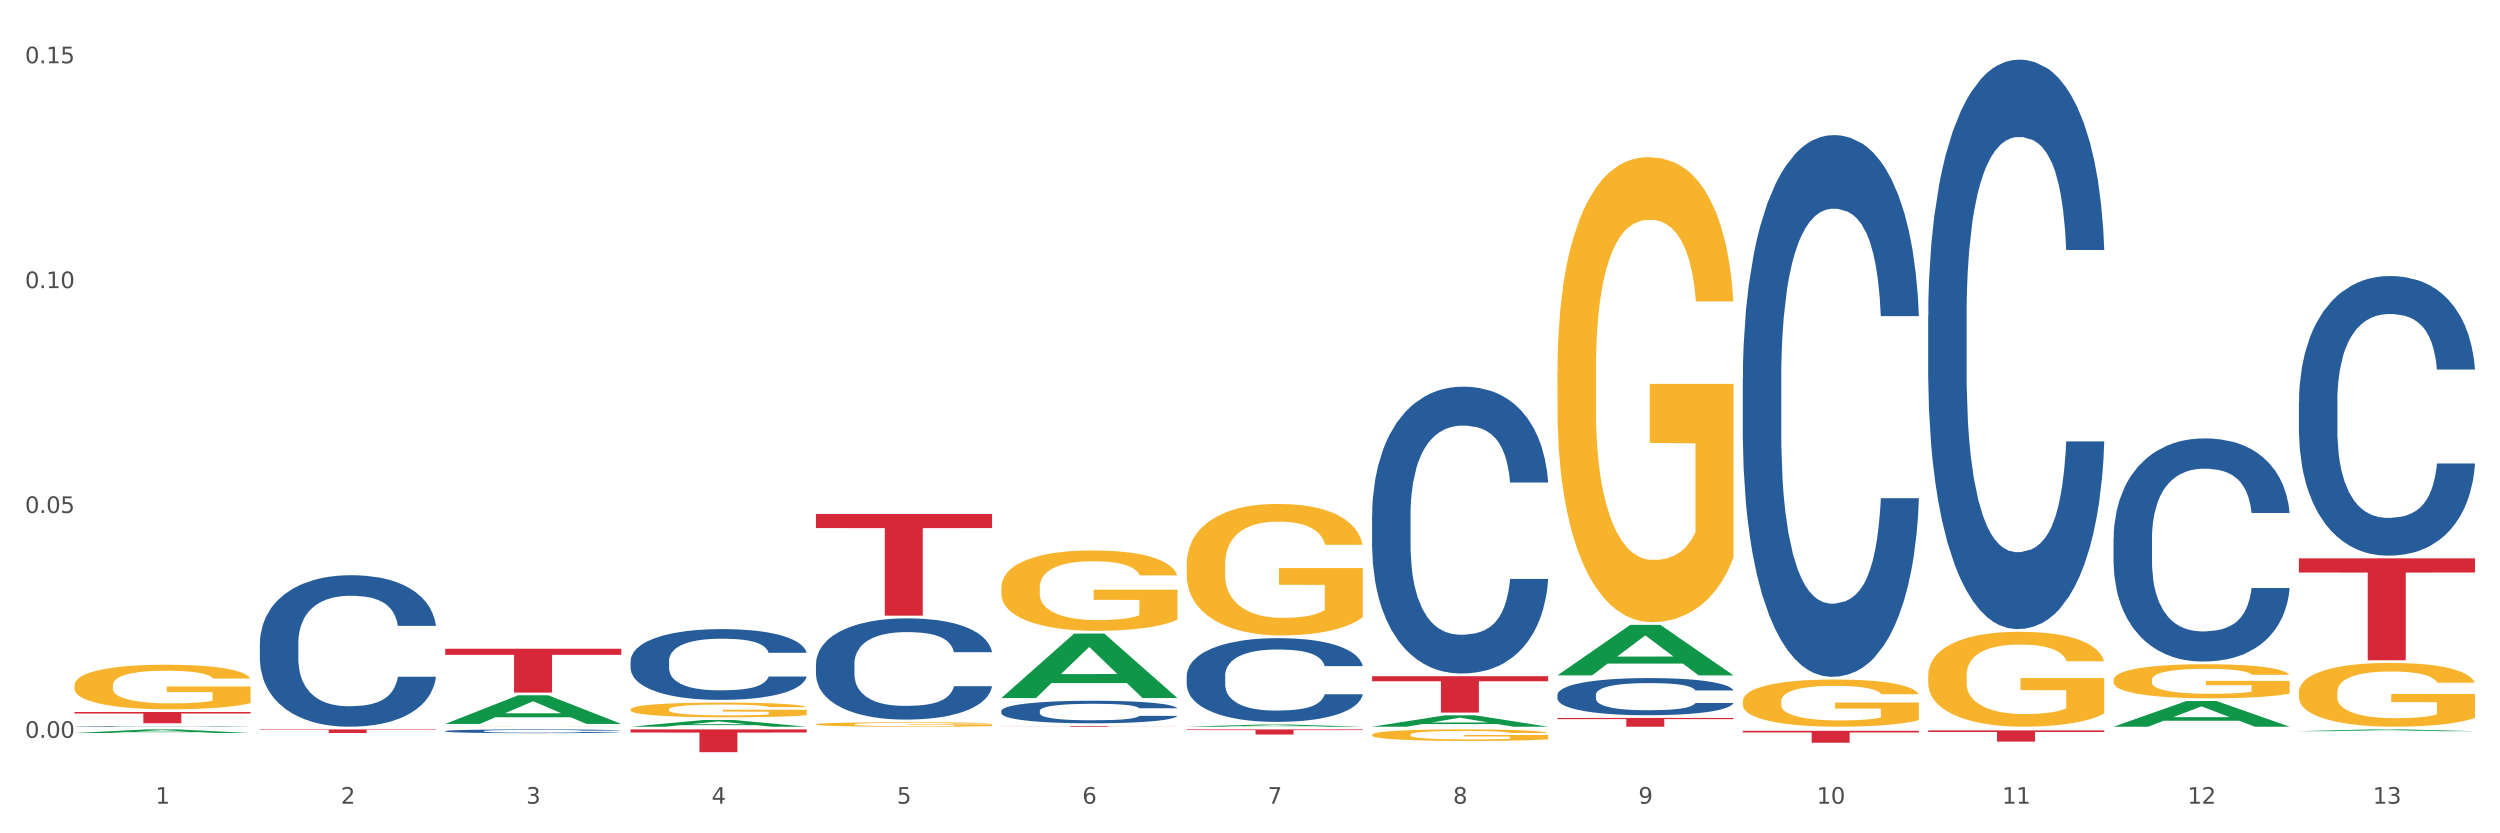 <?xml version="1.0" encoding="utf-8" standalone="no"?>
<!DOCTYPE svg PUBLIC "-//W3C//DTD SVG 1.1//EN"
  "http://www.w3.org/Graphics/SVG/1.1/DTD/svg11.dtd">
<svg xmlns:xlink="http://www.w3.org/1999/xlink" width="1080pt" height="360pt" viewBox="0 0 1080 360" xmlns="http://www.w3.org/2000/svg" version="1.1">
 <rect x="0" y="0" width="1080" height="360" fill="#333333" stroke="none"/>
 <defs>
  <style type="text/css">*{stroke-linejoin: round; stroke-linecap: butt}</style>
 </defs>
 <g id="figure_1">
  <g id="patch_1">
   <path d="M 0 360 
L 1080 360 
L 1080 0 
L 0 0 
z
" style="fill: #ffffff; stroke: #ffffff; stroke-linejoin: miter"/>
  </g>
  <g id="axes_1">
   <g id="matplotlib.axis_1">
    <g id="xtick_1">
     <g id="text_1">
      <!-- 1 -->
      <g style="fill: #4d4d4d" transform="translate(67.159 347.204) scale(0.096 -0.096)">
       <defs>
        <path id="DejaVuSans-31" d="M 794 531 
L 1825 531 
L 1825 4091 
L 703 3866 
L 703 4441 
L 1819 4666 
L 2450 4666 
L 2450 531 
L 3481 531 
L 3481 0 
L 794 0 
L 794 531 
z
" transform="scale(0.016)"/>
       </defs>
       <use xlink:href="#DejaVuSans-31"/>
      </g>
     </g>
    </g>
    <g id="xtick_2">
     <g id="text_2">
      <!-- 2 -->
      <g style="fill: #4d4d4d" transform="translate(147.238 347.204) scale(0.096 -0.096)">
       <defs>
        <path id="DejaVuSans-32" d="M 1228 531 
L 3431 531 
L 3431 0 
L 469 0 
L 469 531 
Q 828 903 1448 1529 
Q 2069 2156 2228 2338 
Q 2531 2678 2651 2914 
Q 2772 3150 2772 3378 
Q 2772 3750 2511 3984 
Q 2250 4219 1831 4219 
Q 1534 4219 1204 4116 
Q 875 4013 500 3803 
L 500 4441 
Q 881 4594 1212 4672 
Q 1544 4750 1819 4750 
Q 2544 4750 2975 4387 
Q 3406 4025 3406 3419 
Q 3406 3131 3298 2873 
Q 3191 2616 2906 2266 
Q 2828 2175 2409 1742 
Q 1991 1309 1228 531 
z
" transform="scale(0.016)"/>
       </defs>
       <use xlink:href="#DejaVuSans-32"/>
      </g>
     </g>
    </g>
    <g id="xtick_3">
     <g id="text_3">
      <!-- 3 -->
      <g style="fill: #4d4d4d" transform="translate(227.317 347.204) scale(0.096 -0.096)">
       <defs>
        <path id="DejaVuSans-33" d="M 2597 2516 
Q 3050 2419 3304 2112 
Q 3559 1806 3559 1356 
Q 3559 666 3084 287 
Q 2609 -91 1734 -91 
Q 1441 -91 1130 -33 
Q 819 25 488 141 
L 488 750 
Q 750 597 1062 519 
Q 1375 441 1716 441 
Q 2309 441 2620 675 
Q 2931 909 2931 1356 
Q 2931 1769 2642 2001 
Q 2353 2234 1838 2234 
L 1294 2234 
L 1294 2753 
L 1863 2753 
Q 2328 2753 2575 2939 
Q 2822 3125 2822 3475 
Q 2822 3834 2567 4026 
Q 2313 4219 1838 4219 
Q 1578 4219 1281 4162 
Q 984 4106 628 3988 
L 628 4550 
Q 988 4650 1302 4700 
Q 1616 4750 1894 4750 
Q 2613 4750 3031 4423 
Q 3450 4097 3450 3541 
Q 3450 3153 3228 2886 
Q 3006 2619 2597 2516 
z
" transform="scale(0.016)"/>
       </defs>
       <use xlink:href="#DejaVuSans-33"/>
      </g>
     </g>
    </g>
    <g id="xtick_4">
     <g id="text_4">
      <!-- 4 -->
      <g style="fill: #4d4d4d" transform="translate(307.396 347.204) scale(0.096 -0.096)">
       <defs>
        <path id="DejaVuSans-34" d="M 2419 4116 
L 825 1625 
L 2419 1625 
L 2419 4116 
z
M 2253 4666 
L 3047 4666 
L 3047 1625 
L 3713 1625 
L 3713 1100 
L 3047 1100 
L 3047 0 
L 2419 0 
L 2419 1100 
L 313 1100 
L 313 1709 
L 2253 4666 
z
" transform="scale(0.016)"/>
       </defs>
       <use xlink:href="#DejaVuSans-34"/>
      </g>
     </g>
    </g>
    <g id="xtick_5">
     <g id="text_5">
      <!-- 5 -->
      <g style="fill: #4d4d4d" transform="translate(387.475 347.204) scale(0.096 -0.096)">
       <defs>
        <path id="DejaVuSans-35" d="M 691 4666 
L 3169 4666 
L 3169 4134 
L 1269 4134 
L 1269 2991 
Q 1406 3038 1543 3061 
Q 1681 3084 1819 3084 
Q 2600 3084 3056 2656 
Q 3513 2228 3513 1497 
Q 3513 744 3044 326 
Q 2575 -91 1722 -91 
Q 1428 -91 1123 -41 
Q 819 9 494 109 
L 494 744 
Q 775 591 1075 516 
Q 1375 441 1709 441 
Q 2250 441 2565 725 
Q 2881 1009 2881 1497 
Q 2881 1984 2565 2268 
Q 2250 2553 1709 2553 
Q 1456 2553 1204 2497 
Q 953 2441 691 2322 
L 691 4666 
z
" transform="scale(0.016)"/>
       </defs>
       <use xlink:href="#DejaVuSans-35"/>
      </g>
     </g>
    </g>
    <g id="xtick_6">
     <g id="text_6">
      <!-- 6 -->
      <g style="fill: #4d4d4d" transform="translate(467.554 347.204) scale(0.096 -0.096)">
       <defs>
        <path id="DejaVuSans-36" d="M 2113 2584 
Q 1688 2584 1439 2293 
Q 1191 2003 1191 1497 
Q 1191 994 1439 701 
Q 1688 409 2113 409 
Q 2538 409 2786 701 
Q 3034 994 3034 1497 
Q 3034 2003 2786 2293 
Q 2538 2584 2113 2584 
z
M 3366 4563 
L 3366 3988 
Q 3128 4100 2886 4159 
Q 2644 4219 2406 4219 
Q 1781 4219 1451 3797 
Q 1122 3375 1075 2522 
Q 1259 2794 1537 2939 
Q 1816 3084 2150 3084 
Q 2853 3084 3261 2657 
Q 3669 2231 3669 1497 
Q 3669 778 3244 343 
Q 2819 -91 2113 -91 
Q 1303 -91 875 529 
Q 447 1150 447 2328 
Q 447 3434 972 4092 
Q 1497 4750 2381 4750 
Q 2619 4750 2861 4703 
Q 3103 4656 3366 4563 
z
" transform="scale(0.016)"/>
       </defs>
       <use xlink:href="#DejaVuSans-36"/>
      </g>
     </g>
    </g>
    <g id="xtick_7">
     <g id="text_7">
      <!-- 7 -->
      <g style="fill: #4d4d4d" transform="translate(547.634 347.204) scale(0.096 -0.096)">
       <defs>
        <path id="DejaVuSans-37" d="M 525 4666 
L 3525 4666 
L 3525 4397 
L 1831 0 
L 1172 0 
L 2766 4134 
L 525 4134 
L 525 4666 
z
" transform="scale(0.016)"/>
       </defs>
       <use xlink:href="#DejaVuSans-37"/>
      </g>
     </g>
    </g>
    <g id="xtick_8">
     <g id="text_8">
      <!-- 8 -->
      <g style="fill: #4d4d4d" transform="translate(627.713 347.204) scale(0.096 -0.096)">
       <defs>
        <path id="DejaVuSans-38" d="M 2034 2216 
Q 1584 2216 1326 1975 
Q 1069 1734 1069 1313 
Q 1069 891 1326 650 
Q 1584 409 2034 409 
Q 2484 409 2743 651 
Q 3003 894 3003 1313 
Q 3003 1734 2745 1975 
Q 2488 2216 2034 2216 
z
M 1403 2484 
Q 997 2584 770 2862 
Q 544 3141 544 3541 
Q 544 4100 942 4425 
Q 1341 4750 2034 4750 
Q 2731 4750 3128 4425 
Q 3525 4100 3525 3541 
Q 3525 3141 3298 2862 
Q 3072 2584 2669 2484 
Q 3125 2378 3379 2068 
Q 3634 1759 3634 1313 
Q 3634 634 3220 271 
Q 2806 -91 2034 -91 
Q 1263 -91 848 271 
Q 434 634 434 1313 
Q 434 1759 690 2068 
Q 947 2378 1403 2484 
z
M 1172 3481 
Q 1172 3119 1398 2916 
Q 1625 2713 2034 2713 
Q 2441 2713 2670 2916 
Q 2900 3119 2900 3481 
Q 2900 3844 2670 4047 
Q 2441 4250 2034 4250 
Q 1625 4250 1398 4047 
Q 1172 3844 1172 3481 
z
" transform="scale(0.016)"/>
       </defs>
       <use xlink:href="#DejaVuSans-38"/>
      </g>
     </g>
    </g>
    <g id="xtick_9">
     <g id="text_9">
      <!-- 9 -->
      <g style="fill: #4d4d4d" transform="translate(707.792 347.204) scale(0.096 -0.096)">
       <defs>
        <path id="DejaVuSans-39" d="M 703 97 
L 703 672 
Q 941 559 1184 500 
Q 1428 441 1663 441 
Q 2288 441 2617 861 
Q 2947 1281 2994 2138 
Q 2813 1869 2534 1725 
Q 2256 1581 1919 1581 
Q 1219 1581 811 2004 
Q 403 2428 403 3163 
Q 403 3881 828 4315 
Q 1253 4750 1959 4750 
Q 2769 4750 3195 4129 
Q 3622 3509 3622 2328 
Q 3622 1225 3098 567 
Q 2575 -91 1691 -91 
Q 1453 -91 1209 -44 
Q 966 3 703 97 
z
M 1959 2075 
Q 2384 2075 2632 2365 
Q 2881 2656 2881 3163 
Q 2881 3666 2632 3958 
Q 2384 4250 1959 4250 
Q 1534 4250 1286 3958 
Q 1038 3666 1038 3163 
Q 1038 2656 1286 2365 
Q 1534 2075 1959 2075 
z
" transform="scale(0.016)"/>
       </defs>
       <use xlink:href="#DejaVuSans-39"/>
      </g>
     </g>
    </g>
    <g id="xtick_10">
     <g id="text_10">
      <!-- 10 -->
      <g style="fill: #4d4d4d" transform="translate(784.817 347.204) scale(0.096 -0.096)">
       <defs>
        <path id="DejaVuSans-30" d="M 2034 4250 
Q 1547 4250 1301 3770 
Q 1056 3291 1056 2328 
Q 1056 1369 1301 889 
Q 1547 409 2034 409 
Q 2525 409 2770 889 
Q 3016 1369 3016 2328 
Q 3016 3291 2770 3770 
Q 2525 4250 2034 4250 
z
M 2034 4750 
Q 2819 4750 3233 4129 
Q 3647 3509 3647 2328 
Q 3647 1150 3233 529 
Q 2819 -91 2034 -91 
Q 1250 -91 836 529 
Q 422 1150 422 2328 
Q 422 3509 836 4129 
Q 1250 4750 2034 4750 
z
" transform="scale(0.016)"/>
       </defs>
       <use xlink:href="#DejaVuSans-31"/>
       <use xlink:href="#DejaVuSans-30" transform="translate(63.623 0)"/>
      </g>
     </g>
    </g>
    <g id="xtick_11">
     <g id="text_11">
      <!-- 11 -->
      <g style="fill: #4d4d4d" transform="translate(864.896 347.204) scale(0.096 -0.096)">
       <use xlink:href="#DejaVuSans-31"/>
       <use xlink:href="#DejaVuSans-31" transform="translate(63.623 0)"/>
      </g>
     </g>
    </g>
    <g id="xtick_12">
     <g id="text_12">
      <!-- 12 -->
      <g style="fill: #4d4d4d" transform="translate(944.975 347.204) scale(0.096 -0.096)">
       <use xlink:href="#DejaVuSans-31"/>
       <use xlink:href="#DejaVuSans-32" transform="translate(63.623 0)"/>
      </g>
     </g>
    </g>
    <g id="xtick_13">
     <g id="text_13">
      <!-- 13 -->
      <g style="fill: #4d4d4d" transform="translate(1025.054 347.204) scale(0.096 -0.096)">
       <use xlink:href="#DejaVuSans-31"/>
       <use xlink:href="#DejaVuSans-33" transform="translate(63.623 0)"/>
      </g>
     </g>
    </g>
    <g id="xtick_14"/>
    <g id="xtick_15"/>
    <g id="xtick_16"/>
    <g id="xtick_17"/>
    <g id="xtick_18"/>
    <g id="xtick_19"/>
    <g id="xtick_20"/>
    <g id="xtick_21"/>
    <g id="xtick_22"/>
    <g id="xtick_23"/>
    <g id="xtick_24"/>
    <g id="xtick_25"/>
   </g>
   <g id="matplotlib.axis_2">
    <g id="ytick_1">
     <g id="text_14">
      <!-- 0.00 -->
      <g style="fill: #4d4d4d" transform="translate(10.8 318.742) scale(0.096 -0.096)">
       <defs>
        <path id="DejaVuSans-2e" d="M 684 794 
L 1344 794 
L 1344 0 
L 684 0 
L 684 794 
z
" transform="scale(0.016)"/>
       </defs>
       <use xlink:href="#DejaVuSans-30"/>
       <use xlink:href="#DejaVuSans-2e" transform="translate(63.623 0)"/>
       <use xlink:href="#DejaVuSans-30" transform="translate(95.41 0)"/>
       <use xlink:href="#DejaVuSans-30" transform="translate(159.033 0)"/>
      </g>
     </g>
    </g>
    <g id="ytick_2">
     <g id="text_15">
      <!-- 0.05 -->
      <g style="fill: #4d4d4d" transform="translate(10.8 221.609) scale(0.096 -0.096)">
       <use xlink:href="#DejaVuSans-30"/>
       <use xlink:href="#DejaVuSans-2e" transform="translate(63.623 0)"/>
       <use xlink:href="#DejaVuSans-30" transform="translate(95.41 0)"/>
       <use xlink:href="#DejaVuSans-35" transform="translate(159.033 0)"/>
      </g>
     </g>
    </g>
    <g id="ytick_3">
     <g id="text_16">
      <!-- 0.10 -->
      <g style="fill: #4d4d4d" transform="translate(10.8 124.475) scale(0.096 -0.096)">
       <use xlink:href="#DejaVuSans-30"/>
       <use xlink:href="#DejaVuSans-2e" transform="translate(63.623 0)"/>
       <use xlink:href="#DejaVuSans-31" transform="translate(95.41 0)"/>
       <use xlink:href="#DejaVuSans-30" transform="translate(159.033 0)"/>
      </g>
     </g>
    </g>
    <g id="ytick_4">
     <g id="text_17">
      <!-- 0.15 -->
      <g style="fill: #4d4d4d" transform="translate(10.8 27.341) scale(0.096 -0.096)">
       <use xlink:href="#DejaVuSans-30"/>
       <use xlink:href="#DejaVuSans-2e" transform="translate(63.623 0)"/>
       <use xlink:href="#DejaVuSans-31" transform="translate(95.41 0)"/>
       <use xlink:href="#DejaVuSans-35" transform="translate(159.033 0)"/>
      </g>
     </g>
    </g>
    <g id="ytick_5"/>
    <g id="ytick_6"/>
    <g id="ytick_7"/>
   </g>
   <g id="PolyCollection_1">
    <path d="M 32.175 316.661 
L 32.253 316.66 
L 63.625 315.096 
L 76.644 315.095 
L 108.25 316.664 
L 93.192 316.664 
L 86.369 316.299 
L 53.978 316.299 
L 53.743 316.305 
L 47.155 316.664 
L 32.175 316.664 
L 32.175 316.661 
L 58.056 316.081 
L 82.291 316.079 
L 70.291 315.429 
L 70.134 315.427 
L 69.977 315.431 
L 57.978 316.079 
L 58.056 316.081 
L 32.175 316.661 
z
" clip-path="url(#p3d2259c69e)" style="fill: #109648"/>
    <path d="M 112.254 315.095 
L 188.329 315.095 
L 188.329 315.313 
L 158.404 315.315 
L 158.404 316.665 
L 141.999 316.665 
L 141.999 315.315 
L 112.254 315.313 
L 112.254 315.096 
L 112.254 315.095 
z
" clip-path="url(#p3d2259c69e)" style="fill: #d62839"/>
    <path d="M 192.333 280.261 
L 268.408 280.261 
L 268.408 282.893 
L 238.483 282.911 
L 238.483 299.2 
L 222.078 299.2 
L 222.078 282.911 
L 192.333 282.893 
L 192.333 280.279 
L 192.333 280.261 
z
" clip-path="url(#p3d2259c69e)" style="fill: #d62839"/>
    <path d="M 272.412 315.095 
L 348.488 315.095 
L 348.488 316.464 
L 318.562 316.474 
L 318.562 324.95 
L 302.157 324.95 
L 302.157 316.474 
L 272.412 316.464 
L 272.412 315.104 
L 272.412 315.095 
z
" clip-path="url(#p3d2259c69e)" style="fill: #d62839"/>
    <path d="M 352.492 222.01 
L 428.567 222.01 
L 428.567 228.119 
L 398.641 228.161 
L 398.641 265.976 
L 382.237 265.976 
L 382.237 228.161 
L 352.492 228.119 
L 352.492 222.051 
L 352.492 222.01 
z
" clip-path="url(#p3d2259c69e)" style="fill: #d62839"/>
    <path d="M 432.571 313.623 
L 508.646 313.623 
L 508.646 313.667 
L 478.721 313.667 
L 478.721 313.938 
L 462.316 313.938 
L 462.316 313.667 
L 432.571 313.667 
L 432.571 313.624 
L 432.571 313.623 
z
" clip-path="url(#p3d2259c69e)" style="fill: #d62839"/>
    <path d="M 512.65 315.095 
L 588.725 315.095 
L 588.725 315.403 
L 558.8 315.406 
L 558.8 317.314 
L 542.395 317.314 
L 542.395 315.406 
L 512.65 315.403 
L 512.65 315.097 
L 512.65 315.095 
z
" clip-path="url(#p3d2259c69e)" style="fill: #d62839"/>
    <path d="M 592.729 292.113 
L 668.804 292.113 
L 668.804 294.3 
L 638.879 294.315 
L 638.879 307.851 
L 622.474 307.851 
L 622.474 294.315 
L 592.729 294.3 
L 592.729 292.128 
L 592.729 292.113 
z
" clip-path="url(#p3d2259c69e)" style="fill: #d62839"/>
    <path d="M 672.808 310.136 
L 748.883 310.136 
L 748.883 310.665 
L 718.958 310.668 
L 718.958 313.938 
L 702.553 313.938 
L 702.553 310.668 
L 672.808 310.665 
L 672.808 310.14 
L 672.808 310.136 
z
" clip-path="url(#p3d2259c69e)" style="fill: #d62839"/>
    <path d="M 752.887 315.715 
L 828.963 315.715 
L 828.963 316.43 
L 799.037 316.435 
L 799.037 320.866 
L 782.632 320.866 
L 782.632 316.435 
L 752.887 316.43 
L 752.887 315.719 
L 752.887 315.715 
z
" clip-path="url(#p3d2259c69e)" style="fill: #d62839"/>
    <path d="M 993.125 241.206 
L 1069.2 241.206 
L 1069.2 247.323 
L 1039.275 247.365 
L 1039.275 285.224 
L 1022.87 285.224 
L 1022.87 247.365 
L 993.125 247.323 
L 993.125 241.248 
L 993.125 241.206 
z
" clip-path="url(#p3d2259c69e)" style="fill: #d62839"/>
    <path d="M 32.175 296.061 
L 32.265 296.043 
L 32.265 295.41 
L 32.444 294.865 
L 33.343 293.546 
L 34.69 292.455 
L 35.678 291.875 
L 36.666 291.4 
L 37.833 290.925 
L 39.271 290.433 
L 41.875 289.712 
L 43.492 289.342 
L 45.468 288.955 
L 49.061 288.393 
L 51.665 288.076 
L 54.36 287.812 
L 58.761 287.496 
L 61.635 287.355 
L 64.689 287.249 
L 68.371 287.179 
L 71.156 287.161 
L 77.263 287.214 
L 82.473 287.372 
L 84.988 287.496 
L 88.221 287.707 
L 89.927 287.847 
L 92.712 288.129 
L 95.586 288.498 
L 97.562 288.815 
L 100.526 289.413 
L 102.771 290.011 
L 104.837 290.749 
L 105.915 291.259 
L 106.723 291.734 
L 107.442 292.28 
L 108.16 293.141 
L 91.993 293.141 
L 91.365 292.526 
L 90.377 291.945 
L 88.939 291.383 
L 87.682 291.031 
L 85.526 290.591 
L 83.55 290.31 
L 81.485 290.099 
L 78.97 289.923 
L 76.994 289.835 
L 74.209 289.764 
L 68.731 289.782 
L 65.048 289.923 
L 62.533 290.099 
L 60.917 290.257 
L 59.479 290.433 
L 57.863 290.679 
L 55.977 291.048 
L 54.629 291.383 
L 53.282 291.805 
L 52.204 292.227 
L 51.216 292.719 
L 50.408 293.247 
L 49.779 293.792 
L 49.24 294.46 
L 48.791 295.568 
L 48.791 297.978 
L 48.971 298.523 
L 49.42 299.244 
L 49.959 299.79 
L 50.857 300.44 
L 51.665 300.88 
L 53.192 301.513 
L 54.899 302.041 
L 56.246 302.375 
L 57.593 302.656 
L 59.929 303.043 
L 62.533 303.36 
L 64.779 303.553 
L 67.832 303.729 
L 69.898 303.8 
L 71.695 303.835 
L 76.096 303.835 
L 79.239 303.782 
L 82.742 303.659 
L 85.437 303.501 
L 87.682 303.307 
L 90.197 302.991 
L 91.814 302.692 
L 91.814 299.016 
L 72.054 298.998 
L 72.054 296.553 
L 108.25 296.553 
L 108.25 303.729 
L 106.723 304.099 
L 105.017 304.433 
L 103.22 304.732 
L 100.526 305.101 
L 97.292 305.453 
L 94.418 305.699 
L 91.365 305.91 
L 87.772 306.104 
L 83.101 306.28 
L 80.227 306.35 
L 76.635 306.403 
L 72.413 306.42 
L 68.731 306.385 
L 65.138 306.297 
L 61.366 306.139 
L 57.683 305.91 
L 54.899 305.682 
L 52.114 305.4 
L 49.15 305.031 
L 46.815 304.679 
L 45.019 304.363 
L 43.043 303.958 
L 40.887 303.43 
L 39.271 302.955 
L 37.833 302.463 
L 36.307 301.83 
L 35.229 301.285 
L 34.151 300.599 
L 33.522 300.089 
L 32.804 299.297 
L 32.265 298.189 
L 32.175 296.061 
z
" clip-path="url(#p3d2259c69e)" style="fill: #f7b32b"/>
    <path d="M 32.175 307.578 
L 108.25 307.578 
L 108.25 308.256 
L 78.325 308.261 
L 78.325 312.462 
L 61.92 312.462 
L 61.92 308.261 
L 32.175 308.256 
L 32.175 307.582 
L 32.175 307.578 
z
" clip-path="url(#p3d2259c69e)" style="fill: #d62839"/>
    <path d="M 993.125 173.525 
L 993.215 173.415 
L 993.215 170.326 
L 993.485 166.133 
L 994.474 158.411 
L 995.733 152.564 
L 997.891 145.724 
L 999.06 142.856 
L 1000.588 139.656 
L 1003.736 134.471 
L 1007.333 130.058 
L 1009.851 127.631 
L 1011.739 126.087 
L 1015.965 123.329 
L 1018.393 122.115 
L 1020.911 121.122 
L 1023.069 120.46 
L 1026.666 119.688 
L 1029.544 119.357 
L 1032.871 119.247 
L 1035.659 119.357 
L 1039.345 119.798 
L 1044.741 121.122 
L 1046.809 121.894 
L 1049.597 123.218 
L 1052.474 124.983 
L 1054.812 126.749 
L 1057.51 129.286 
L 1060.298 132.596 
L 1062.995 136.788 
L 1064.884 140.649 
L 1066.412 144.731 
L 1067.761 149.696 
L 1068.75 155.101 
L 1069.2 159.624 
L 1052.744 159.624 
L 1052.294 155.543 
L 1051.395 151.13 
L 1050.496 148.151 
L 1049.507 145.724 
L 1047.978 142.966 
L 1046.629 141.201 
L 1044.381 139.105 
L 1042.313 137.781 
L 1040.604 137.009 
L 1038.536 136.347 
L 1034.13 135.685 
L 1030.983 135.685 
L 1029.004 135.905 
L 1026.576 136.457 
L 1024.508 137.229 
L 1022.08 138.553 
L 1020.192 139.987 
L 1018.303 141.863 
L 1017.224 143.187 
L 1015.606 145.614 
L 1014.527 147.599 
L 1013.088 151.019 
L 1012.278 153.446 
L 1010.84 159.735 
L 1010.21 164.368 
L 1009.94 167.568 
L 1009.761 171.098 
L 1009.761 188.308 
L 1010.3 196.031 
L 1010.75 199.34 
L 1011.469 203.091 
L 1012.818 207.945 
L 1014.796 212.689 
L 1016.865 216.109 
L 1018.573 218.205 
L 1020.192 219.75 
L 1021.81 220.963 
L 1023.789 222.067 
L 1025.407 222.728 
L 1027.835 223.39 
L 1030.713 223.721 
L 1032.961 223.721 
L 1037.547 223.17 
L 1039.615 222.618 
L 1041.594 221.846 
L 1043.752 220.632 
L 1045.46 219.308 
L 1046.449 218.316 
L 1048.068 216.219 
L 1049.327 214.013 
L 1050.406 211.476 
L 1051.125 209.269 
L 1051.935 205.96 
L 1052.564 202.209 
L 1052.744 200.223 
L 1069.2 200.223 
L 1068.84 204.194 
L 1068.211 208.056 
L 1066.952 213.241 
L 1065.963 216.219 
L 1064.434 219.86 
L 1062.815 222.949 
L 1060.567 226.369 
L 1058.499 228.906 
L 1056.341 231.113 
L 1054.003 233.099 
L 1049.777 235.857 
L 1048.248 236.629 
L 1045.011 237.953 
L 1042.493 238.725 
L 1038.806 239.497 
L 1035.029 239.939 
L 1031.072 240.049 
L 1027.565 239.828 
L 1023.699 239.166 
L 1021.271 238.504 
L 1018.573 237.512 
L 1015.426 235.967 
L 1012.458 234.092 
L 1009.671 231.885 
L 1007.063 229.348 
L 1004.635 226.479 
L 1001.488 221.736 
L 999.15 217.102 
L 997.441 212.8 
L 996.272 209.159 
L 995.103 204.525 
L 994.474 201.326 
L 993.485 193.604 
L 993.125 186.433 
L 993.125 173.525 
z
" clip-path="url(#p3d2259c69e)" style="fill: #255c99"/>
    <path d="M 832.967 136.3 
L 833.056 136.076 
L 833.056 129.785 
L 833.326 121.247 
L 834.315 105.52 
L 835.574 93.612 
L 837.732 79.682 
L 838.901 73.84 
L 840.43 67.325 
L 843.577 56.765 
L 847.174 47.778 
L 849.692 42.835 
L 851.581 39.689 
L 855.807 34.073 
L 858.235 31.601 
L 860.753 29.579 
L 862.911 28.231 
L 866.508 26.658 
L 869.385 25.984 
L 872.713 25.759 
L 875.5 25.984 
L 879.187 26.883 
L 884.583 29.579 
L 886.651 31.152 
L 889.438 33.848 
L 892.316 37.443 
L 894.654 41.038 
L 897.352 46.205 
L 900.139 52.945 
L 902.837 61.483 
L 904.725 69.347 
L 906.254 77.66 
L 907.603 87.77 
L 908.592 98.779 
L 909.042 107.991 
L 892.586 107.991 
L 892.136 99.678 
L 891.237 90.691 
L 890.338 84.625 
L 889.348 79.682 
L 887.82 74.065 
L 886.471 70.47 
L 884.223 66.201 
L 882.155 63.505 
L 880.446 61.932 
L 878.378 60.584 
L 873.972 59.236 
L 870.824 59.236 
L 868.846 59.686 
L 866.418 60.809 
L 864.35 62.382 
L 861.922 65.078 
L 860.033 67.999 
L 858.145 71.818 
L 857.066 74.514 
L 855.447 79.457 
L 854.368 83.501 
L 852.929 90.466 
L 852.12 95.409 
L 850.681 108.216 
L 850.052 117.652 
L 849.782 124.168 
L 849.602 131.357 
L 849.602 166.407 
L 850.142 182.134 
L 850.591 188.875 
L 851.311 196.514 
L 852.66 206.399 
L 854.638 216.06 
L 856.706 223.025 
L 858.415 227.294 
L 860.033 230.44 
L 861.652 232.911 
L 863.63 235.158 
L 865.249 236.506 
L 867.677 237.854 
L 870.554 238.528 
L 872.803 238.528 
L 877.389 237.405 
L 879.457 236.281 
L 881.435 234.709 
L 883.593 232.237 
L 885.302 229.541 
L 886.291 227.519 
L 887.91 223.25 
L 889.169 218.757 
L 890.248 213.589 
L 890.967 209.096 
L 891.776 202.355 
L 892.406 194.716 
L 892.586 190.672 
L 909.042 190.672 
L 908.682 198.76 
L 908.053 206.624 
L 906.794 217.184 
L 905.804 223.25 
L 904.276 230.664 
L 902.657 236.955 
L 900.409 243.92 
L 898.341 249.088 
L 896.183 253.581 
L 893.845 257.626 
L 889.618 263.243 
L 888.09 264.815 
L 884.852 267.511 
L 882.334 269.084 
L 878.648 270.657 
L 874.871 271.556 
L 870.914 271.78 
L 867.407 271.331 
L 863.54 269.983 
L 861.113 268.635 
L 858.415 266.613 
L 855.268 263.467 
L 852.3 259.648 
L 849.512 255.154 
L 846.905 249.987 
L 844.477 244.145 
L 841.329 234.484 
L 838.991 225.048 
L 837.283 216.285 
L 836.114 208.871 
L 834.945 199.434 
L 834.315 192.919 
L 833.326 177.191 
L 832.967 162.587 
L 832.967 136.3 
z
" clip-path="url(#p3d2259c69e)" style="fill: #255c99"/>
    <path d="M 752.887 163.511 
L 752.977 163.297 
L 752.977 157.312 
L 753.247 149.19 
L 754.236 134.229 
L 755.495 122.9 
L 757.653 109.648 
L 758.822 104.091 
L 760.351 97.893 
L 763.498 87.847 
L 767.095 79.297 
L 769.613 74.595 
L 771.501 71.603 
L 775.728 66.259 
L 778.156 63.908 
L 780.674 61.985 
L 782.832 60.702 
L 786.429 59.206 
L 789.306 58.565 
L 792.633 58.351 
L 795.421 58.565 
L 799.108 59.42 
L 804.503 61.985 
L 806.572 63.481 
L 809.359 66.046 
L 812.237 69.465 
L 814.575 72.885 
L 817.273 77.801 
L 820.06 84.213 
L 822.758 92.336 
L 824.646 99.816 
L 826.175 107.725 
L 827.524 117.343 
L 828.513 127.816 
L 828.963 136.58 
L 812.507 136.58 
L 812.057 128.671 
L 811.158 120.122 
L 810.258 114.351 
L 809.269 109.648 
L 807.741 104.305 
L 806.392 100.885 
L 804.144 96.824 
L 802.075 94.259 
L 800.367 92.763 
L 798.299 91.481 
L 793.892 90.198 
L 790.745 90.198 
L 788.767 90.626 
L 786.339 91.694 
L 784.271 93.191 
L 781.843 95.755 
L 779.954 98.534 
L 778.066 102.168 
L 776.987 104.732 
L 775.368 109.435 
L 774.289 113.282 
L 772.85 119.908 
L 772.041 124.61 
L 770.602 136.793 
L 769.973 145.77 
L 769.703 151.969 
L 769.523 158.809 
L 769.523 192.152 
L 770.063 207.114 
L 770.512 213.526 
L 771.232 220.793 
L 772.581 230.198 
L 774.559 239.388 
L 776.627 246.014 
L 778.336 250.075 
L 779.954 253.068 
L 781.573 255.419 
L 783.551 257.556 
L 785.17 258.839 
L 787.598 260.121 
L 790.475 260.762 
L 792.723 260.762 
L 797.31 259.694 
L 799.378 258.625 
L 801.356 257.129 
L 803.514 254.778 
L 805.223 252.213 
L 806.212 250.289 
L 807.831 246.228 
L 809.089 241.953 
L 810.169 237.037 
L 810.888 232.762 
L 811.697 226.35 
L 812.327 219.083 
L 812.507 215.236 
L 828.963 215.236 
L 828.603 222.93 
L 827.973 230.411 
L 826.714 240.457 
L 825.725 246.228 
L 824.197 253.281 
L 822.578 259.266 
L 820.33 265.892 
L 818.262 270.808 
L 816.104 275.083 
L 813.765 278.93 
L 809.539 284.274 
L 808.01 285.77 
L 804.773 288.335 
L 802.255 289.831 
L 798.568 291.327 
L 794.792 292.182 
L 790.835 292.396 
L 787.328 291.968 
L 783.461 290.686 
L 781.033 289.403 
L 778.336 287.48 
L 775.188 284.487 
L 772.221 280.854 
L 769.433 276.579 
L 766.825 271.663 
L 764.398 266.106 
L 761.25 256.915 
L 758.912 247.938 
L 757.204 239.602 
L 756.035 232.549 
L 754.866 223.572 
L 754.236 217.373 
L 753.247 202.411 
L 752.887 188.518 
L 752.887 163.511 
z
" clip-path="url(#p3d2259c69e)" style="fill: #255c99"/>
    <path d="M 672.808 300.14 
L 672.898 300.125 
L 672.898 299.715 
L 673.168 299.158 
L 674.157 298.131 
L 675.416 297.355 
L 677.574 296.446 
L 678.743 296.065 
L 680.272 295.639 
L 683.419 294.951 
L 687.016 294.364 
L 689.534 294.042 
L 691.422 293.836 
L 695.649 293.47 
L 698.077 293.309 
L 700.595 293.177 
L 702.753 293.089 
L 706.35 292.986 
L 709.227 292.942 
L 712.554 292.928 
L 715.342 292.942 
L 719.029 293.001 
L 724.424 293.177 
L 726.492 293.279 
L 729.28 293.455 
L 732.158 293.69 
L 734.496 293.924 
L 737.193 294.262 
L 739.981 294.701 
L 742.679 295.258 
L 744.567 295.771 
L 746.096 296.314 
L 747.445 296.973 
L 748.434 297.692 
L 748.883 298.293 
L 732.427 298.293 
L 731.978 297.75 
L 731.079 297.164 
L 730.179 296.768 
L 729.19 296.446 
L 727.661 296.079 
L 726.313 295.845 
L 724.065 295.566 
L 721.996 295.39 
L 720.288 295.288 
L 718.22 295.2 
L 713.813 295.112 
L 710.666 295.112 
L 708.688 295.141 
L 706.26 295.214 
L 704.191 295.317 
L 701.764 295.493 
L 699.875 295.683 
L 697.987 295.933 
L 696.908 296.109 
L 695.289 296.431 
L 694.21 296.695 
L 692.771 297.149 
L 691.962 297.472 
L 690.523 298.307 
L 689.894 298.923 
L 689.624 299.348 
L 689.444 299.817 
L 689.444 302.104 
L 689.984 303.13 
L 690.433 303.57 
L 691.153 304.068 
L 692.501 304.713 
L 694.48 305.344 
L 696.548 305.798 
L 698.257 306.076 
L 699.875 306.282 
L 701.494 306.443 
L 703.472 306.59 
L 705.091 306.678 
L 707.519 306.765 
L 710.396 306.809 
L 712.644 306.809 
L 717.23 306.736 
L 719.299 306.663 
L 721.277 306.56 
L 723.435 306.399 
L 725.144 306.223 
L 726.133 306.091 
L 727.751 305.813 
L 729.01 305.519 
L 730.089 305.182 
L 730.809 304.889 
L 731.618 304.449 
L 732.248 303.951 
L 732.427 303.687 
L 748.883 303.687 
L 748.524 304.215 
L 747.894 304.728 
L 746.635 305.417 
L 745.646 305.813 
L 744.117 306.296 
L 742.499 306.707 
L 740.251 307.161 
L 738.183 307.498 
L 736.024 307.792 
L 733.686 308.055 
L 729.46 308.422 
L 727.931 308.525 
L 724.694 308.7 
L 722.176 308.803 
L 718.489 308.906 
L 714.713 308.964 
L 710.756 308.979 
L 707.249 308.95 
L 703.382 308.862 
L 700.954 308.774 
L 698.257 308.642 
L 695.109 308.437 
L 692.142 308.187 
L 689.354 307.894 
L 686.746 307.557 
L 684.318 307.176 
L 681.171 306.546 
L 678.833 305.93 
L 677.125 305.358 
L 675.956 304.874 
L 674.787 304.259 
L 674.157 303.834 
L 673.168 302.808 
L 672.808 301.855 
L 672.808 300.14 
z
" clip-path="url(#p3d2259c69e)" style="fill: #255c99"/>
    <path d="M 592.729 222.712 
L 592.819 222.599 
L 592.819 219.43 
L 593.089 215.129 
L 594.078 207.207 
L 595.337 201.209 
L 597.495 194.192 
L 598.664 191.25 
L 600.193 187.967 
L 603.34 182.648 
L 606.937 178.121 
L 609.455 175.632 
L 611.343 174.047 
L 615.57 171.218 
L 617.998 169.973 
L 620.515 168.954 
L 622.674 168.275 
L 626.27 167.483 
L 629.148 167.143 
L 632.475 167.03 
L 635.263 167.143 
L 638.95 167.596 
L 644.345 168.954 
L 646.413 169.746 
L 649.201 171.105 
L 652.078 172.915 
L 654.417 174.726 
L 657.114 177.329 
L 659.902 180.724 
L 662.6 185.025 
L 664.488 188.986 
L 666.017 193.173 
L 667.365 198.266 
L 668.355 203.812 
L 668.804 208.452 
L 652.348 208.452 
L 651.899 204.265 
L 650.999 199.738 
L 650.1 196.682 
L 649.111 194.192 
L 647.582 191.363 
L 646.233 189.552 
L 643.985 187.402 
L 641.917 186.044 
L 640.209 185.251 
L 638.14 184.572 
L 633.734 183.893 
L 630.587 183.893 
L 628.608 184.12 
L 626.181 184.685 
L 624.112 185.478 
L 621.684 186.836 
L 619.796 188.307 
L 617.908 190.231 
L 616.829 191.589 
L 615.21 194.079 
L 614.131 196.116 
L 612.692 199.624 
L 611.883 202.114 
L 610.444 208.565 
L 609.814 213.318 
L 609.545 216.601 
L 609.365 220.222 
L 609.365 237.877 
L 609.904 245.799 
L 610.354 249.195 
L 611.073 253.043 
L 612.422 258.022 
L 614.401 262.889 
L 616.469 266.397 
L 618.177 268.547 
L 619.796 270.132 
L 621.415 271.377 
L 623.393 272.508 
L 625.012 273.188 
L 627.439 273.867 
L 630.317 274.206 
L 632.565 274.206 
L 637.151 273.64 
L 639.219 273.074 
L 641.198 272.282 
L 643.356 271.037 
L 645.064 269.679 
L 646.054 268.661 
L 647.672 266.51 
L 648.931 264.247 
L 650.01 261.644 
L 650.73 259.38 
L 651.539 255.985 
L 652.168 252.137 
L 652.348 250.1 
L 668.804 250.1 
L 668.445 254.174 
L 667.815 258.135 
L 666.556 263.455 
L 665.567 266.51 
L 664.038 270.245 
L 662.42 273.414 
L 660.172 276.922 
L 658.103 279.525 
L 655.945 281.789 
L 653.607 283.826 
L 649.381 286.655 
L 647.852 287.447 
L 644.615 288.806 
L 642.097 289.598 
L 638.41 290.39 
L 634.633 290.843 
L 630.677 290.956 
L 627.17 290.729 
L 623.303 290.05 
L 620.875 289.371 
L 618.177 288.353 
L 615.03 286.768 
L 612.063 284.844 
L 609.275 282.581 
L 606.667 279.978 
L 604.239 277.035 
L 601.092 272.169 
L 598.754 267.416 
L 597.045 263.002 
L 595.876 259.267 
L 594.707 254.514 
L 594.078 251.232 
L 593.089 243.31 
L 592.729 235.953 
L 592.729 222.712 
z
" clip-path="url(#p3d2259c69e)" style="fill: #255c99"/>
    <path d="M 512.65 291.932 
L 512.74 291.898 
L 512.74 290.974 
L 513.01 289.718 
L 513.999 287.406 
L 515.258 285.655 
L 517.416 283.607 
L 518.585 282.748 
L 520.114 281.79 
L 523.261 280.238 
L 526.858 278.916 
L 529.376 278.19 
L 531.264 277.727 
L 535.49 276.901 
L 537.918 276.538 
L 540.436 276.241 
L 542.594 276.042 
L 546.191 275.811 
L 549.069 275.712 
L 552.396 275.679 
L 555.184 275.712 
L 558.871 275.844 
L 564.266 276.241 
L 566.334 276.472 
L 569.122 276.868 
L 571.999 277.397 
L 574.337 277.925 
L 577.035 278.685 
L 579.823 279.676 
L 582.52 280.931 
L 584.409 282.087 
L 585.937 283.31 
L 587.286 284.796 
L 588.275 286.415 
L 588.725 287.769 
L 572.269 287.769 
L 571.819 286.547 
L 570.92 285.226 
L 570.021 284.334 
L 569.032 283.607 
L 567.503 282.781 
L 566.154 282.253 
L 563.906 281.625 
L 561.838 281.229 
L 560.129 280.997 
L 558.061 280.799 
L 553.655 280.601 
L 550.508 280.601 
L 548.529 280.667 
L 546.101 280.832 
L 544.033 281.063 
L 541.605 281.46 
L 539.717 281.889 
L 537.828 282.451 
L 536.749 282.847 
L 535.131 283.574 
L 534.052 284.169 
L 532.613 285.193 
L 531.804 285.919 
L 530.365 287.802 
L 529.735 289.19 
L 529.466 290.148 
L 529.286 291.205 
L 529.286 296.358 
L 529.825 298.67 
L 530.275 299.661 
L 530.994 300.785 
L 532.343 302.238 
L 534.321 303.658 
L 536.39 304.683 
L 538.098 305.31 
L 539.717 305.773 
L 541.335 306.136 
L 543.314 306.466 
L 544.932 306.665 
L 547.36 306.863 
L 550.238 306.962 
L 552.486 306.962 
L 557.072 306.797 
L 559.14 306.632 
L 561.119 306.4 
L 563.277 306.037 
L 564.985 305.64 
L 565.974 305.343 
L 567.593 304.716 
L 568.852 304.055 
L 569.931 303.295 
L 570.65 302.634 
L 571.46 301.643 
L 572.089 300.52 
L 572.269 299.926 
L 588.725 299.926 
L 588.365 301.115 
L 587.736 302.271 
L 586.477 303.824 
L 585.488 304.716 
L 583.959 305.806 
L 582.341 306.731 
L 580.092 307.755 
L 578.024 308.514 
L 575.866 309.175 
L 573.528 309.77 
L 569.302 310.596 
L 567.773 310.827 
L 564.536 311.223 
L 562.018 311.454 
L 558.331 311.686 
L 554.554 311.818 
L 550.598 311.851 
L 547.091 311.785 
L 543.224 311.587 
L 540.796 311.388 
L 538.098 311.091 
L 534.951 310.629 
L 531.983 310.067 
L 529.196 309.406 
L 526.588 308.647 
L 524.16 307.788 
L 521.013 306.367 
L 518.675 304.98 
L 516.966 303.692 
L 515.797 302.601 
L 514.628 301.214 
L 513.999 300.256 
L 513.01 297.944 
L 512.65 295.796 
L 512.65 291.932 
z
" clip-path="url(#p3d2259c69e)" style="fill: #255c99"/>
    <path d="M 432.571 307.102 
L 432.661 307.093 
L 432.661 306.844 
L 432.93 306.506 
L 433.92 305.884 
L 435.179 305.412 
L 437.337 304.861 
L 438.506 304.63 
L 440.034 304.372 
L 443.182 303.954 
L 446.779 303.598 
L 449.297 303.402 
L 451.185 303.278 
L 455.411 303.055 
L 457.839 302.957 
L 460.357 302.877 
L 462.515 302.824 
L 466.112 302.762 
L 468.99 302.735 
L 472.317 302.726 
L 475.105 302.735 
L 478.791 302.771 
L 484.187 302.877 
L 486.255 302.94 
L 489.043 303.046 
L 491.92 303.189 
L 494.258 303.331 
L 496.956 303.535 
L 499.744 303.802 
L 502.441 304.14 
L 504.33 304.452 
L 505.858 304.781 
L 507.207 305.181 
L 508.196 305.617 
L 508.646 305.982 
L 492.19 305.982 
L 491.74 305.652 
L 490.841 305.297 
L 489.942 305.057 
L 488.953 304.861 
L 487.424 304.638 
L 486.075 304.496 
L 483.827 304.327 
L 481.759 304.22 
L 480.05 304.158 
L 477.982 304.105 
L 473.576 304.051 
L 470.429 304.051 
L 468.45 304.069 
L 466.022 304.114 
L 463.954 304.176 
L 461.526 304.283 
L 459.638 304.398 
L 457.749 304.549 
L 456.67 304.656 
L 455.052 304.852 
L 453.973 305.012 
L 452.534 305.288 
L 451.724 305.483 
L 450.286 305.99 
L 449.656 306.364 
L 449.386 306.622 
L 449.207 306.907 
L 449.207 308.294 
L 449.746 308.917 
L 450.196 309.184 
L 450.915 309.486 
L 452.264 309.878 
L 454.242 310.26 
L 456.311 310.536 
L 458.019 310.705 
L 459.638 310.829 
L 461.256 310.927 
L 463.235 311.016 
L 464.853 311.069 
L 467.281 311.123 
L 470.159 311.149 
L 472.407 311.149 
L 476.993 311.105 
L 479.061 311.061 
L 481.039 310.998 
L 483.198 310.9 
L 484.906 310.794 
L 485.895 310.714 
L 487.514 310.545 
L 488.773 310.367 
L 489.852 310.162 
L 490.571 309.984 
L 491.381 309.717 
L 492.01 309.415 
L 492.19 309.255 
L 508.646 309.255 
L 508.286 309.575 
L 507.657 309.886 
L 506.398 310.304 
L 505.409 310.545 
L 503.88 310.838 
L 502.261 311.087 
L 500.013 311.363 
L 497.945 311.568 
L 495.787 311.745 
L 493.449 311.906 
L 489.222 312.128 
L 487.694 312.19 
L 484.457 312.297 
L 481.939 312.359 
L 478.252 312.421 
L 474.475 312.457 
L 470.518 312.466 
L 467.011 312.448 
L 463.145 312.395 
L 460.717 312.341 
L 458.019 312.261 
L 454.872 312.137 
L 451.904 311.986 
L 449.117 311.808 
L 446.509 311.603 
L 444.081 311.372 
L 440.934 310.989 
L 438.596 310.616 
L 436.887 310.269 
L 435.718 309.975 
L 434.549 309.602 
L 433.92 309.344 
L 432.93 308.721 
L 432.571 308.143 
L 432.571 307.102 
z
" clip-path="url(#p3d2259c69e)" style="fill: #255c99"/>
    <path d="M 352.492 286.779 
L 352.582 286.739 
L 352.582 285.621 
L 352.851 284.104 
L 353.84 281.309 
L 355.099 279.192 
L 357.258 276.717 
L 358.427 275.678 
L 359.955 274.52 
L 363.103 272.644 
L 366.699 271.046 
L 369.217 270.168 
L 371.106 269.609 
L 375.332 268.611 
L 377.76 268.171 
L 380.278 267.812 
L 382.436 267.572 
L 386.033 267.293 
L 388.911 267.173 
L 392.238 267.133 
L 395.025 267.173 
L 398.712 267.333 
L 404.108 267.812 
L 406.176 268.091 
L 408.963 268.571 
L 411.841 269.21 
L 414.179 269.848 
L 416.877 270.767 
L 419.664 271.965 
L 422.362 273.482 
L 424.25 274.88 
L 425.779 276.357 
L 427.128 278.154 
L 428.117 280.111 
L 428.567 281.748 
L 412.111 281.748 
L 411.661 280.27 
L 410.762 278.673 
L 409.863 277.595 
L 408.874 276.717 
L 407.345 275.718 
L 405.996 275.079 
L 403.748 274.321 
L 401.68 273.842 
L 399.971 273.562 
L 397.903 273.322 
L 393.497 273.083 
L 390.349 273.083 
L 388.371 273.163 
L 385.943 273.362 
L 383.875 273.642 
L 381.447 274.121 
L 379.559 274.64 
L 377.67 275.319 
L 376.591 275.798 
L 374.972 276.677 
L 373.893 277.395 
L 372.455 278.633 
L 371.645 279.512 
L 370.207 281.788 
L 369.577 283.465 
L 369.307 284.623 
L 369.127 285.901 
L 369.127 292.13 
L 369.667 294.925 
L 370.117 296.123 
L 370.836 297.481 
L 372.185 299.238 
L 374.163 300.955 
L 376.231 302.193 
L 377.94 302.951 
L 379.559 303.51 
L 381.177 303.95 
L 383.155 304.349 
L 384.774 304.589 
L 387.202 304.828 
L 390.08 304.948 
L 392.328 304.948 
L 396.914 304.748 
L 398.982 304.549 
L 400.96 304.269 
L 403.118 303.83 
L 404.827 303.351 
L 405.816 302.991 
L 407.435 302.233 
L 408.694 301.434 
L 409.773 300.516 
L 410.492 299.717 
L 411.302 298.519 
L 411.931 297.161 
L 412.111 296.443 
L 428.567 296.443 
L 428.207 297.88 
L 427.578 299.278 
L 426.319 301.155 
L 425.33 302.233 
L 423.801 303.55 
L 422.182 304.668 
L 419.934 305.906 
L 417.866 306.825 
L 415.708 307.623 
L 413.37 308.342 
L 409.143 309.34 
L 407.615 309.62 
L 404.377 310.099 
L 401.86 310.379 
L 398.173 310.658 
L 394.396 310.818 
L 390.439 310.858 
L 386.932 310.778 
L 383.066 310.538 
L 380.638 310.299 
L 377.94 309.939 
L 374.793 309.38 
L 371.825 308.702 
L 369.038 307.903 
L 366.43 306.984 
L 364.002 305.946 
L 360.854 304.229 
L 358.516 302.552 
L 356.808 300.995 
L 355.639 299.677 
L 354.47 298 
L 353.84 296.842 
L 352.851 294.047 
L 352.492 291.451 
L 352.492 286.779 
z
" clip-path="url(#p3d2259c69e)" style="fill: #255c99"/>
    <path d="M 272.412 285.516 
L 272.502 285.489 
L 272.502 284.707 
L 272.772 283.645 
L 273.761 281.69 
L 275.02 280.21 
L 277.178 278.479 
L 278.347 277.753 
L 279.876 276.943 
L 283.023 275.63 
L 286.62 274.513 
L 289.138 273.899 
L 291.027 273.508 
L 295.253 272.81 
L 297.681 272.502 
L 300.199 272.251 
L 302.357 272.083 
L 305.954 271.888 
L 308.831 271.804 
L 312.159 271.776 
L 314.946 271.804 
L 318.633 271.916 
L 324.028 272.251 
L 326.097 272.446 
L 328.884 272.782 
L 331.762 273.228 
L 334.1 273.675 
L 336.798 274.318 
L 339.585 275.155 
L 342.283 276.217 
L 344.171 277.194 
L 345.7 278.227 
L 347.049 279.484 
L 348.038 280.853 
L 348.488 281.998 
L 332.032 281.998 
L 331.582 280.964 
L 330.683 279.847 
L 329.784 279.093 
L 328.794 278.479 
L 327.266 277.781 
L 325.917 277.334 
L 323.669 276.803 
L 321.601 276.468 
L 319.892 276.273 
L 317.824 276.105 
L 313.418 275.937 
L 310.27 275.937 
L 308.292 275.993 
L 305.864 276.133 
L 303.796 276.328 
L 301.368 276.663 
L 299.479 277.027 
L 297.591 277.501 
L 296.512 277.836 
L 294.893 278.451 
L 293.814 278.954 
L 292.375 279.819 
L 291.566 280.434 
L 290.127 282.026 
L 289.498 283.199 
L 289.228 284.008 
L 289.048 284.902 
L 289.048 289.259 
L 289.588 291.214 
L 290.037 292.051 
L 290.757 293.001 
L 292.106 294.23 
L 294.084 295.431 
L 296.152 296.296 
L 297.861 296.827 
L 299.479 297.218 
L 301.098 297.525 
L 303.076 297.805 
L 304.695 297.972 
L 307.123 298.14 
L 310 298.223 
L 312.249 298.223 
L 316.835 298.084 
L 318.903 297.944 
L 320.881 297.749 
L 323.039 297.441 
L 324.748 297.106 
L 325.737 296.855 
L 327.356 296.324 
L 328.615 295.766 
L 329.694 295.124 
L 330.413 294.565 
L 331.222 293.727 
L 331.852 292.778 
L 332.032 292.275 
L 348.488 292.275 
L 348.128 293.28 
L 347.498 294.258 
L 346.24 295.57 
L 345.25 296.324 
L 343.722 297.246 
L 342.103 298.028 
L 339.855 298.894 
L 337.787 299.536 
L 335.629 300.095 
L 333.291 300.597 
L 329.064 301.295 
L 327.535 301.491 
L 324.298 301.826 
L 321.78 302.022 
L 318.094 302.217 
L 314.317 302.329 
L 310.36 302.357 
L 306.853 302.301 
L 302.986 302.133 
L 300.558 301.966 
L 297.861 301.714 
L 294.713 301.323 
L 291.746 300.849 
L 288.958 300.29 
L 286.351 299.648 
L 283.923 298.922 
L 280.775 297.721 
L 278.437 296.548 
L 276.729 295.459 
L 275.56 294.537 
L 274.391 293.364 
L 273.761 292.554 
L 272.772 290.599 
L 272.412 288.784 
L 272.412 285.516 
z
" clip-path="url(#p3d2259c69e)" style="fill: #255c99"/>
    <path d="M 192.333 315.831 
L 192.423 315.83 
L 192.423 315.788 
L 192.693 315.731 
L 193.682 315.626 
L 194.941 315.547 
L 197.099 315.454 
L 198.268 315.415 
L 199.797 315.372 
L 202.944 315.301 
L 206.541 315.242 
L 209.059 315.209 
L 210.947 315.188 
L 215.174 315.15 
L 217.602 315.134 
L 220.12 315.12 
L 222.278 315.111 
L 225.875 315.101 
L 228.752 315.097 
L 232.079 315.095 
L 234.867 315.097 
L 238.554 315.103 
L 243.949 315.12 
L 246.018 315.131 
L 248.805 315.149 
L 251.683 315.173 
L 254.021 315.197 
L 256.718 315.231 
L 259.506 315.276 
L 262.204 315.333 
L 264.092 315.385 
L 265.621 315.441 
L 266.97 315.508 
L 267.959 315.581 
L 268.408 315.643 
L 251.953 315.643 
L 251.503 315.587 
L 250.604 315.527 
L 249.704 315.487 
L 248.715 315.454 
L 247.187 315.417 
L 245.838 315.393 
L 243.59 315.364 
L 241.521 315.346 
L 239.813 315.336 
L 237.745 315.327 
L 233.338 315.318 
L 230.191 315.318 
L 228.213 315.321 
L 225.785 315.328 
L 223.717 315.339 
L 221.289 315.357 
L 219.4 315.376 
L 217.512 315.402 
L 216.433 315.42 
L 214.814 315.453 
L 213.735 315.479 
L 212.296 315.526 
L 211.487 315.559 
L 210.048 315.644 
L 209.419 315.707 
L 209.149 315.75 
L 208.969 315.798 
L 208.969 316.032 
L 209.509 316.136 
L 209.958 316.181 
L 210.678 316.232 
L 212.027 316.298 
L 214.005 316.362 
L 216.073 316.408 
L 217.782 316.437 
L 219.4 316.458 
L 221.019 316.474 
L 222.997 316.489 
L 224.616 316.498 
L 227.044 316.507 
L 229.921 316.512 
L 232.169 316.512 
L 236.755 316.504 
L 238.824 316.497 
L 240.802 316.486 
L 242.96 316.47 
L 244.669 316.452 
L 245.658 316.438 
L 247.276 316.41 
L 248.535 316.38 
L 249.615 316.346 
L 250.334 316.316 
L 251.143 316.271 
L 251.773 316.22 
L 251.953 316.193 
L 268.408 316.193 
L 268.049 316.247 
L 267.419 316.299 
L 266.16 316.37 
L 265.171 316.41 
L 263.643 316.459 
L 262.024 316.501 
L 259.776 316.548 
L 257.708 316.582 
L 255.549 316.612 
L 253.211 316.639 
L 248.985 316.676 
L 247.456 316.687 
L 244.219 316.705 
L 241.701 316.715 
L 238.014 316.726 
L 234.238 316.732 
L 230.281 316.733 
L 226.774 316.73 
L 222.907 316.721 
L 220.479 316.712 
L 217.782 316.699 
L 214.634 316.678 
L 211.667 316.652 
L 208.879 316.622 
L 206.271 316.588 
L 203.843 316.549 
L 200.696 316.485 
L 198.358 316.422 
L 196.65 316.364 
L 195.481 316.314 
L 194.312 316.251 
L 193.682 316.208 
L 192.693 316.103 
L 192.333 316.006 
L 192.333 315.831 
z
" clip-path="url(#p3d2259c69e)" style="fill: #255c99"/>
    <path d="M 112.254 277.897 
L 112.344 277.838 
L 112.344 276.164 
L 112.614 273.893 
L 113.603 269.709 
L 114.862 266.542 
L 117.02 262.836 
L 118.189 261.282 
L 119.718 259.549 
L 122.865 256.74 
L 126.462 254.349 
L 128.98 253.034 
L 130.868 252.197 
L 135.095 250.703 
L 137.523 250.045 
L 140.04 249.508 
L 142.199 249.149 
L 145.796 248.731 
L 148.673 248.551 
L 152 248.492 
L 154.788 248.551 
L 158.475 248.79 
L 163.87 249.508 
L 165.938 249.926 
L 168.726 250.643 
L 171.604 251.599 
L 173.942 252.556 
L 176.639 253.93 
L 179.427 255.723 
L 182.125 257.995 
L 184.013 260.087 
L 185.542 262.298 
L 186.891 264.988 
L 187.88 267.916 
L 188.329 270.367 
L 171.873 270.367 
L 171.424 268.155 
L 170.525 265.765 
L 169.625 264.151 
L 168.636 262.836 
L 167.107 261.342 
L 165.759 260.385 
L 163.51 259.25 
L 161.442 258.533 
L 159.734 258.114 
L 157.665 257.756 
L 153.259 257.397 
L 150.112 257.397 
L 148.134 257.517 
L 145.706 257.815 
L 143.637 258.234 
L 141.209 258.951 
L 139.321 259.728 
L 137.433 260.744 
L 136.354 261.461 
L 134.735 262.776 
L 133.656 263.852 
L 132.217 265.705 
L 131.408 267.02 
L 129.969 270.426 
L 129.34 272.937 
L 129.07 274.67 
L 128.89 276.583 
L 128.89 285.906 
L 129.43 290.09 
L 129.879 291.883 
L 130.599 293.915 
L 131.947 296.545 
L 133.926 299.115 
L 135.994 300.968 
L 137.702 302.104 
L 139.321 302.94 
L 140.94 303.598 
L 142.918 304.195 
L 144.537 304.554 
L 146.965 304.913 
L 149.842 305.092 
L 152.09 305.092 
L 156.676 304.793 
L 158.745 304.494 
L 160.723 304.076 
L 162.881 303.418 
L 164.59 302.701 
L 165.579 302.163 
L 167.197 301.028 
L 168.456 299.832 
L 169.535 298.458 
L 170.255 297.262 
L 171.064 295.469 
L 171.694 293.437 
L 171.873 292.361 
L 188.329 292.361 
L 187.97 294.513 
L 187.34 296.605 
L 186.081 299.414 
L 185.092 301.028 
L 183.563 303 
L 181.945 304.674 
L 179.697 306.526 
L 177.628 307.901 
L 175.47 309.096 
L 173.132 310.172 
L 168.906 311.666 
L 167.377 312.085 
L 164.14 312.802 
L 161.622 313.22 
L 157.935 313.639 
L 154.158 313.878 
L 150.202 313.938 
L 146.695 313.818 
L 142.828 313.46 
L 140.4 313.101 
L 137.702 312.563 
L 134.555 311.726 
L 131.588 310.71 
L 128.8 309.515 
L 126.192 308.14 
L 123.764 306.586 
L 120.617 304.016 
L 118.279 301.506 
L 116.57 299.175 
L 115.401 297.203 
L 114.232 294.692 
L 113.603 292.959 
L 112.614 288.775 
L 112.254 284.89 
L 112.254 277.897 
z
" clip-path="url(#p3d2259c69e)" style="fill: #255c99"/>
    <path d="M 32.175 313.763 
L 32.265 313.762 
L 32.265 313.754 
L 32.535 313.743 
L 33.524 313.723 
L 34.783 313.707 
L 36.941 313.689 
L 38.11 313.682 
L 39.639 313.673 
L 42.786 313.66 
L 46.383 313.648 
L 48.901 313.642 
L 50.789 313.638 
L 55.016 313.63 
L 57.443 313.627 
L 59.961 313.625 
L 62.119 313.623 
L 65.716 313.621 
L 68.594 313.62 
L 71.921 313.62 
L 74.709 313.62 
L 78.396 313.621 
L 83.791 313.625 
L 85.859 313.627 
L 88.647 313.63 
L 91.524 313.635 
L 93.862 313.639 
L 96.56 313.646 
L 99.348 313.655 
L 102.045 313.666 
L 103.934 313.676 
L 105.463 313.687 
L 106.811 313.7 
L 107.801 313.714 
L 108.25 313.726 
L 91.794 313.726 
L 91.345 313.715 
L 90.445 313.704 
L 89.546 313.696 
L 88.557 313.689 
L 87.028 313.682 
L 85.679 313.677 
L 83.431 313.672 
L 81.363 313.668 
L 79.655 313.666 
L 77.586 313.665 
L 73.18 313.663 
L 70.033 313.663 
L 68.054 313.664 
L 65.627 313.665 
L 63.558 313.667 
L 61.13 313.67 
L 59.242 313.674 
L 57.354 313.679 
L 56.274 313.683 
L 54.656 313.689 
L 53.577 313.694 
L 52.138 313.703 
L 51.329 313.71 
L 49.89 313.726 
L 49.26 313.738 
L 48.991 313.747 
L 48.811 313.756 
L 48.811 313.801 
L 49.35 313.822 
L 49.8 313.831 
L 50.519 313.84 
L 51.868 313.853 
L 53.847 313.866 
L 55.915 313.875 
L 57.623 313.88 
L 59.242 313.884 
L 60.861 313.887 
L 62.839 313.89 
L 64.457 313.892 
L 66.885 313.894 
L 69.763 313.895 
L 72.011 313.895 
L 76.597 313.893 
L 78.665 313.892 
L 80.644 313.89 
L 82.802 313.887 
L 84.51 313.883 
L 85.5 313.88 
L 87.118 313.875 
L 88.377 313.869 
L 89.456 313.862 
L 90.176 313.857 
L 90.985 313.848 
L 91.614 313.838 
L 91.794 313.833 
L 108.25 313.833 
L 107.89 313.843 
L 107.261 313.853 
L 106.002 313.867 
L 105.013 313.875 
L 103.484 313.885 
L 101.866 313.893 
L 99.618 313.902 
L 97.549 313.908 
L 95.391 313.914 
L 93.053 313.919 
L 88.827 313.927 
L 87.298 313.929 
L 84.061 313.932 
L 81.543 313.934 
L 77.856 313.936 
L 74.079 313.937 
L 70.123 313.938 
L 66.616 313.937 
L 62.749 313.935 
L 60.321 313.934 
L 57.623 313.931 
L 54.476 313.927 
L 51.509 313.922 
L 48.721 313.916 
L 46.113 313.91 
L 43.685 313.902 
L 40.538 313.889 
L 38.2 313.877 
L 36.491 313.866 
L 35.322 313.856 
L 34.153 313.844 
L 33.524 313.836 
L 32.535 313.815 
L 32.175 313.797 
L 32.175 313.763 
z
" clip-path="url(#p3d2259c69e)" style="fill: #255c99"/>
    <path d="M 913.046 232.699 
L 913.136 232.611 
L 913.136 230.146 
L 913.405 226.801 
L 914.395 220.638 
L 915.653 215.972 
L 917.812 210.513 
L 918.981 208.224 
L 920.509 205.671 
L 923.657 201.533 
L 927.254 198.011 
L 929.771 196.075 
L 931.66 194.842 
L 935.886 192.641 
L 938.314 191.673 
L 940.832 190.88 
L 942.99 190.352 
L 946.587 189.736 
L 949.465 189.471 
L 952.792 189.383 
L 955.579 189.471 
L 959.266 189.824 
L 964.662 190.88 
L 966.73 191.496 
L 969.518 192.553 
L 972.395 193.962 
L 974.733 195.37 
L 977.431 197.395 
L 980.218 200.036 
L 982.916 203.382 
L 984.805 206.463 
L 986.333 209.721 
L 987.682 213.683 
L 988.671 217.997 
L 989.121 221.606 
L 972.665 221.606 
L 972.215 218.349 
L 971.316 214.827 
L 970.417 212.45 
L 969.428 210.513 
L 967.899 208.312 
L 966.55 206.904 
L 964.302 205.231 
L 962.234 204.174 
L 960.525 203.558 
L 958.457 203.03 
L 954.051 202.501 
L 950.903 202.501 
L 948.925 202.678 
L 946.497 203.118 
L 944.429 203.734 
L 942.001 204.791 
L 940.113 205.935 
L 938.224 207.432 
L 937.145 208.488 
L 935.527 210.425 
L 934.447 212.01 
L 933.009 214.739 
L 932.199 216.676 
L 930.761 221.694 
L 930.131 225.392 
L 929.861 227.945 
L 929.681 230.762 
L 929.681 244.497 
L 930.221 250.66 
L 930.671 253.301 
L 931.39 256.294 
L 932.739 260.168 
L 934.717 263.954 
L 936.785 266.683 
L 938.494 268.356 
L 940.113 269.588 
L 941.731 270.557 
L 943.71 271.437 
L 945.328 271.965 
L 947.756 272.494 
L 950.634 272.758 
L 952.882 272.758 
L 957.468 272.318 
L 959.536 271.877 
L 961.514 271.261 
L 963.673 270.293 
L 965.381 269.236 
L 966.37 268.444 
L 967.989 266.771 
L 969.248 265.01 
L 970.327 262.985 
L 971.046 261.224 
L 971.856 258.583 
L 972.485 255.59 
L 972.665 254.005 
L 989.121 254.005 
L 988.761 257.175 
L 988.132 260.256 
L 986.873 264.394 
L 985.884 266.771 
L 984.355 269.676 
L 982.736 272.141 
L 980.488 274.871 
L 978.42 276.896 
L 976.262 278.656 
L 973.924 280.241 
L 969.697 282.442 
L 968.169 283.058 
L 964.931 284.115 
L 962.414 284.731 
L 958.727 285.348 
L 954.95 285.7 
L 950.993 285.788 
L 947.486 285.612 
L 943.62 285.083 
L 941.192 284.555 
L 938.494 283.763 
L 935.347 282.53 
L 932.379 281.034 
L 929.592 279.273 
L 926.984 277.248 
L 924.556 274.959 
L 921.409 271.173 
L 919.071 267.475 
L 917.362 264.042 
L 916.193 261.136 
L 915.024 257.439 
L 914.395 254.886 
L 913.405 248.723 
L 913.046 243 
L 913.046 232.699 
z
" clip-path="url(#p3d2259c69e)" style="fill: #255c99"/>
    <path d="M 993.125 299.115 
L 993.215 299.09 
L 993.215 298.184 
L 993.394 297.404 
L 994.292 295.516 
L 995.64 293.956 
L 996.628 293.125 
L 997.616 292.446 
L 998.783 291.767 
L 1000.22 291.062 
L 1002.825 290.03 
L 1004.442 289.502 
L 1006.418 288.948 
L 1010.01 288.143 
L 1012.615 287.69 
L 1015.31 287.312 
L 1019.711 286.859 
L 1022.585 286.658 
L 1025.639 286.507 
L 1029.321 286.406 
L 1032.105 286.381 
L 1038.213 286.456 
L 1043.422 286.683 
L 1045.937 286.859 
L 1049.171 287.161 
L 1050.877 287.362 
L 1053.662 287.765 
L 1056.536 288.294 
L 1058.512 288.747 
L 1061.476 289.602 
L 1063.721 290.458 
L 1065.787 291.515 
L 1066.865 292.245 
L 1067.673 292.924 
L 1068.392 293.704 
L 1069.11 294.937 
L 1052.943 294.937 
L 1052.314 294.057 
L 1051.326 293.226 
L 1049.889 292.421 
L 1048.632 291.917 
L 1046.476 291.288 
L 1044.5 290.886 
L 1042.434 290.584 
L 1039.92 290.332 
L 1037.944 290.206 
L 1035.159 290.106 
L 1029.68 290.131 
L 1025.998 290.332 
L 1023.483 290.584 
L 1021.866 290.81 
L 1020.429 291.062 
L 1018.813 291.414 
L 1016.926 291.943 
L 1015.579 292.421 
L 1014.232 293.025 
L 1013.154 293.629 
L 1012.166 294.333 
L 1011.358 295.088 
L 1010.729 295.869 
L 1010.19 296.825 
L 1009.741 298.41 
L 1009.741 301.858 
L 1009.921 302.638 
L 1010.37 303.67 
L 1010.909 304.45 
L 1011.807 305.381 
L 1012.615 306.01 
L 1014.142 306.916 
L 1015.849 307.671 
L 1017.196 308.15 
L 1018.543 308.552 
L 1020.878 309.106 
L 1023.483 309.559 
L 1025.728 309.836 
L 1028.782 310.087 
L 1030.848 310.188 
L 1032.644 310.238 
L 1037.045 310.238 
L 1040.189 310.163 
L 1043.692 309.987 
L 1046.386 309.76 
L 1048.632 309.483 
L 1051.147 309.03 
L 1052.763 308.603 
L 1052.763 303.343 
L 1033.004 303.318 
L 1033.004 299.82 
L 1069.2 299.82 
L 1069.2 310.087 
L 1067.673 310.616 
L 1065.967 311.094 
L 1064.17 311.522 
L 1061.476 312.05 
L 1058.242 312.554 
L 1055.368 312.906 
L 1052.314 313.208 
L 1048.722 313.485 
L 1044.051 313.736 
L 1041.177 313.837 
L 1037.584 313.913 
L 1033.363 313.938 
L 1029.68 313.887 
L 1026.088 313.762 
L 1022.315 313.535 
L 1018.633 313.208 
L 1015.849 312.881 
L 1013.064 312.478 
L 1010.1 311.95 
L 1007.765 311.446 
L 1005.969 310.993 
L 1003.993 310.414 
L 1001.837 309.659 
L 1000.22 308.98 
L 998.783 308.275 
L 997.256 307.369 
L 996.179 306.589 
L 995.101 305.608 
L 994.472 304.878 
L 993.754 303.745 
L 993.215 302.16 
L 993.125 299.115 
z
" clip-path="url(#p3d2259c69e)" style="fill: #f7b32b"/>
    <path d="M 832.967 315.545 
L 909.042 315.545 
L 909.042 316.217 
L 879.116 316.222 
L 879.116 320.384 
L 862.712 320.384 
L 862.712 316.222 
L 832.967 316.217 
L 832.967 315.55 
L 832.967 315.545 
z
" clip-path="url(#p3d2259c69e)" style="fill: #d62839"/>
    <path d="M 832.967 291.884 
L 833.056 291.846 
L 833.056 290.498 
L 833.236 289.338 
L 834.134 286.529 
L 835.481 284.208 
L 836.469 282.972 
L 837.457 281.961 
L 838.625 280.95 
L 840.062 279.902 
L 842.667 278.367 
L 844.283 277.581 
L 846.259 276.757 
L 849.852 275.559 
L 852.457 274.885 
L 855.151 274.323 
L 859.552 273.649 
L 862.427 273.349 
L 865.48 273.125 
L 869.163 272.975 
L 871.947 272.938 
L 878.055 273.05 
L 883.264 273.387 
L 885.779 273.649 
L 889.012 274.098 
L 890.719 274.398 
L 893.503 274.997 
L 896.377 275.783 
L 898.353 276.457 
L 901.317 277.73 
L 903.563 279.003 
L 905.629 280.576 
L 906.706 281.662 
L 907.515 282.673 
L 908.233 283.834 
L 908.952 285.668 
L 892.785 285.668 
L 892.156 284.358 
L 891.168 283.122 
L 889.731 281.924 
L 888.474 281.175 
L 886.318 280.239 
L 884.342 279.64 
L 882.276 279.191 
L 879.761 278.816 
L 877.785 278.629 
L 875.001 278.479 
L 869.522 278.517 
L 865.84 278.816 
L 863.325 279.191 
L 861.708 279.528 
L 860.271 279.902 
L 858.654 280.426 
L 856.768 281.212 
L 855.421 281.924 
L 854.074 282.823 
L 852.996 283.721 
L 852.008 284.77 
L 851.199 285.893 
L 850.571 287.054 
L 850.032 288.476 
L 849.583 290.835 
L 849.583 295.965 
L 849.762 297.126 
L 850.211 298.661 
L 850.75 299.822 
L 851.648 301.207 
L 852.457 302.143 
L 853.984 303.491 
L 855.69 304.614 
L 857.038 305.326 
L 858.385 305.925 
L 860.72 306.749 
L 863.325 307.423 
L 865.57 307.834 
L 868.624 308.209 
L 870.69 308.359 
L 872.486 308.434 
L 876.887 308.434 
L 880.031 308.321 
L 883.534 308.059 
L 886.228 307.722 
L 888.474 307.31 
L 890.988 306.636 
L 892.605 306 
L 892.605 298.174 
L 872.845 298.137 
L 872.845 292.932 
L 909.042 292.932 
L 909.042 308.209 
L 907.515 308.995 
L 905.808 309.707 
L 904.012 310.343 
L 901.317 311.129 
L 898.084 311.878 
L 895.21 312.403 
L 892.156 312.852 
L 888.563 313.264 
L 883.893 313.638 
L 881.019 313.788 
L 877.426 313.9 
L 873.205 313.938 
L 869.522 313.863 
L 865.929 313.676 
L 862.157 313.339 
L 858.475 312.852 
L 855.69 312.365 
L 852.906 311.766 
L 849.942 310.98 
L 847.607 310.231 
L 845.81 309.557 
L 843.834 308.696 
L 841.679 307.572 
L 840.062 306.561 
L 838.625 305.513 
L 837.098 304.165 
L 836.02 303.004 
L 834.942 301.544 
L 834.314 300.458 
L 833.595 298.773 
L 833.056 296.414 
L 832.967 291.884 
z
" clip-path="url(#p3d2259c69e)" style="fill: #f7b32b"/>
    <path d="M 592.729 313.928 
L 592.807 313.924 
L 624.179 309.013 
L 637.198 309.008 
L 668.804 313.938 
L 653.746 313.938 
L 646.923 312.79 
L 614.532 312.79 
L 614.297 312.808 
L 607.709 313.938 
L 592.729 313.938 
L 592.729 313.928 
L 618.61 312.105 
L 642.845 312.1 
L 630.845 310.059 
L 630.688 310.049 
L 630.531 310.063 
L 618.532 312.1 
L 618.61 312.105 
L 592.729 313.928 
z
" clip-path="url(#p3d2259c69e)" style="fill: #109648"/>
    <path d="M 512.65 313.936 
L 512.728 313.935 
L 544.1 313.009 
L 557.119 313.008 
L 588.725 313.938 
L 573.667 313.938 
L 566.844 313.721 
L 534.453 313.721 
L 534.218 313.725 
L 527.63 313.938 
L 512.65 313.938 
L 512.65 313.936 
L 538.531 313.592 
L 562.765 313.591 
L 550.766 313.206 
L 550.609 313.205 
L 550.452 313.207 
L 538.453 313.591 
L 538.531 313.592 
L 512.65 313.936 
z
" clip-path="url(#p3d2259c69e)" style="fill: #109648"/>
    <path d="M 432.571 301.516 
L 432.649 301.49 
L 464.02 273.708 
L 477.039 273.682 
L 508.646 301.569 
L 493.588 301.569 
L 486.765 295.075 
L 454.374 295.075 
L 454.138 295.18 
L 447.551 301.569 
L 432.571 301.569 
L 432.571 301.516 
L 458.452 291.199 
L 482.686 291.173 
L 470.687 279.626 
L 470.53 279.573 
L 470.373 279.652 
L 458.374 291.173 
L 458.452 291.199 
L 432.571 301.516 
z
" clip-path="url(#p3d2259c69e)" style="fill: #109648"/>
    <path d="M 913.046 293.755 
L 913.135 293.742 
L 913.135 293.257 
L 913.315 292.84 
L 914.213 291.831 
L 915.561 290.996 
L 916.549 290.552 
L 917.537 290.189 
L 918.704 289.825 
L 920.141 289.448 
L 922.746 288.897 
L 924.363 288.614 
L 926.339 288.318 
L 929.931 287.887 
L 932.536 287.645 
L 935.231 287.443 
L 939.632 287.201 
L 942.506 287.093 
L 945.559 287.012 
L 949.242 286.959 
L 952.026 286.945 
L 958.134 286.985 
L 963.343 287.107 
L 965.858 287.201 
L 969.092 287.362 
L 970.798 287.47 
L 973.582 287.685 
L 976.457 287.968 
L 978.433 288.21 
L 981.397 288.668 
L 983.642 289.125 
L 985.708 289.691 
L 986.786 290.081 
L 987.594 290.444 
L 988.312 290.862 
L 989.031 291.521 
L 972.864 291.521 
L 972.235 291.05 
L 971.247 290.606 
L 969.81 290.175 
L 968.553 289.906 
L 966.397 289.569 
L 964.421 289.354 
L 962.355 289.193 
L 959.84 289.058 
L 957.864 288.991 
L 955.08 288.937 
L 949.601 288.95 
L 945.919 289.058 
L 943.404 289.193 
L 941.787 289.314 
L 940.35 289.448 
L 938.733 289.637 
L 936.847 289.919 
L 935.5 290.175 
L 934.153 290.498 
L 933.075 290.821 
L 932.087 291.198 
L 931.279 291.602 
L 930.65 292.019 
L 930.111 292.53 
L 929.662 293.378 
L 929.662 295.222 
L 929.841 295.639 
L 930.291 296.191 
L 930.829 296.608 
L 931.728 297.106 
L 932.536 297.443 
L 934.063 297.927 
L 935.769 298.331 
L 937.117 298.587 
L 938.464 298.802 
L 940.799 299.098 
L 943.404 299.34 
L 945.649 299.488 
L 948.703 299.623 
L 950.769 299.677 
L 952.565 299.704 
L 956.966 299.704 
L 960.11 299.663 
L 963.613 299.569 
L 966.307 299.448 
L 968.553 299.3 
L 971.068 299.058 
L 972.684 298.829 
L 972.684 296.016 
L 952.925 296.003 
L 952.925 294.132 
L 989.121 294.132 
L 989.121 299.623 
L 987.594 299.906 
L 985.887 300.161 
L 984.091 300.39 
L 981.397 300.673 
L 978.163 300.942 
L 975.289 301.13 
L 972.235 301.292 
L 968.643 301.44 
L 963.972 301.575 
L 961.098 301.628 
L 957.505 301.669 
L 953.284 301.682 
L 949.601 301.655 
L 946.009 301.588 
L 942.236 301.467 
L 938.554 301.292 
L 935.769 301.117 
L 932.985 300.902 
L 930.021 300.619 
L 927.686 300.35 
L 925.89 300.108 
L 923.914 299.798 
L 921.758 299.394 
L 920.141 299.031 
L 918.704 298.654 
L 917.177 298.17 
L 916.099 297.752 
L 915.022 297.227 
L 914.393 296.837 
L 913.674 296.231 
L 913.135 295.384 
L 913.046 293.755 
z
" clip-path="url(#p3d2259c69e)" style="fill: #f7b32b"/>
    <path d="M 272.412 313.932 
L 272.491 313.929 
L 303.862 311.035 
L 316.881 311.032 
L 348.488 313.938 
L 333.429 313.938 
L 326.606 313.261 
L 294.215 313.261 
L 293.98 313.272 
L 287.392 313.938 
L 272.412 313.938 
L 272.412 313.932 
L 298.294 312.857 
L 322.528 312.854 
L 310.528 311.651 
L 310.372 311.646 
L 310.215 311.654 
L 298.215 312.854 
L 298.294 312.857 
L 272.412 313.932 
z
" clip-path="url(#p3d2259c69e)" style="fill: #109648"/>
    <path d="M 752.887 302.973 
L 752.977 302.954 
L 752.977 302.284 
L 753.157 301.707 
L 754.055 300.311 
L 755.402 299.157 
L 756.39 298.542 
L 757.378 298.04 
L 758.546 297.537 
L 759.983 297.016 
L 762.588 296.252 
L 764.204 295.861 
L 766.18 295.452 
L 769.773 294.856 
L 772.378 294.521 
L 775.072 294.242 
L 779.473 293.907 
L 782.347 293.758 
L 785.401 293.646 
L 789.084 293.572 
L 791.868 293.553 
L 797.976 293.609 
L 803.185 293.776 
L 805.7 293.907 
L 808.933 294.13 
L 810.64 294.279 
L 813.424 294.577 
L 816.298 294.968 
L 818.274 295.303 
L 821.238 295.936 
L 823.484 296.569 
L 825.549 297.351 
L 826.627 297.891 
L 827.436 298.393 
L 828.154 298.97 
L 828.873 299.883 
L 812.706 299.883 
L 812.077 299.231 
L 811.089 298.617 
L 809.652 298.021 
L 808.394 297.649 
L 806.239 297.183 
L 804.263 296.885 
L 802.197 296.662 
L 799.682 296.476 
L 797.706 296.383 
L 794.922 296.308 
L 789.443 296.327 
L 785.76 296.476 
L 783.246 296.662 
L 781.629 296.83 
L 780.192 297.016 
L 778.575 297.276 
L 776.689 297.667 
L 775.342 298.021 
L 773.994 298.468 
L 772.917 298.915 
L 771.929 299.436 
L 771.12 299.994 
L 770.492 300.571 
L 769.953 301.279 
L 769.504 302.452 
L 769.504 305.002 
L 769.683 305.579 
L 770.132 306.342 
L 770.671 306.919 
L 771.569 307.608 
L 772.378 308.074 
L 773.905 308.744 
L 775.611 309.302 
L 776.958 309.656 
L 778.306 309.954 
L 780.641 310.363 
L 783.246 310.698 
L 785.491 310.903 
L 788.545 311.089 
L 790.611 311.164 
L 792.407 311.201 
L 796.808 311.201 
L 799.952 311.145 
L 803.454 311.015 
L 806.149 310.847 
L 808.394 310.643 
L 810.909 310.308 
L 812.526 309.991 
L 812.526 306.1 
L 792.766 306.082 
L 792.766 303.494 
L 828.963 303.494 
L 828.963 311.089 
L 827.436 311.48 
L 825.729 311.834 
L 823.933 312.151 
L 821.238 312.541 
L 818.005 312.914 
L 815.131 313.174 
L 812.077 313.398 
L 808.484 313.603 
L 803.814 313.789 
L 800.94 313.863 
L 797.347 313.919 
L 793.125 313.938 
L 789.443 313.9 
L 785.85 313.807 
L 782.078 313.64 
L 778.395 313.398 
L 775.611 313.156 
L 772.827 312.858 
L 769.863 312.467 
L 767.528 312.095 
L 765.731 311.76 
L 763.755 311.331 
L 761.6 310.773 
L 759.983 310.27 
L 758.546 309.749 
L 757.019 309.079 
L 755.941 308.502 
L 754.863 307.776 
L 754.235 307.236 
L 753.516 306.398 
L 752.977 305.225 
L 752.887 302.973 
z
" clip-path="url(#p3d2259c69e)" style="fill: #f7b32b"/>
    <path d="M 913.046 313.917 
L 913.124 313.906 
L 944.495 302.85 
L 957.514 302.84 
L 989.121 313.938 
L 974.063 313.938 
L 967.239 311.353 
L 934.849 311.353 
L 934.613 311.395 
L 928.025 313.938 
L 913.046 313.938 
L 913.046 313.917 
L 938.927 309.811 
L 963.161 309.801 
L 951.162 305.205 
L 951.005 305.184 
L 950.848 305.215 
L 938.848 309.801 
L 938.927 309.811 
L 913.046 313.917 
z
" clip-path="url(#p3d2259c69e)" style="fill: #109648"/>
    <path d="M 672.808 160.704 
L 672.898 160.521 
L 672.898 153.915 
L 673.078 148.227 
L 673.976 134.466 
L 675.323 123.09 
L 676.311 117.035 
L 677.299 112.081 
L 678.467 107.127 
L 679.904 101.989 
L 682.508 94.467 
L 684.125 90.613 
L 686.101 86.577 
L 689.694 80.705 
L 692.299 77.403 
L 694.993 74.65 
L 699.394 71.348 
L 702.268 69.88 
L 705.322 68.779 
L 709.005 68.045 
L 711.789 67.861 
L 717.896 68.412 
L 723.106 70.063 
L 725.621 71.348 
L 728.854 73.549 
L 730.561 75.017 
L 733.345 77.953 
L 736.219 81.806 
L 738.195 85.109 
L 741.159 91.347 
L 743.405 97.586 
L 745.47 105.292 
L 746.548 110.613 
L 747.357 115.567 
L 748.075 121.255 
L 748.794 130.246 
L 732.626 130.246 
L 731.998 123.824 
L 731.01 117.769 
L 729.573 111.897 
L 728.315 108.228 
L 726.16 103.641 
L 724.184 100.705 
L 722.118 98.503 
L 719.603 96.668 
L 717.627 95.751 
L 714.843 95.017 
L 709.364 95.2 
L 705.681 96.668 
L 703.166 98.503 
L 701.55 100.155 
L 700.113 101.989 
L 698.496 104.558 
L 696.61 108.411 
L 695.263 111.897 
L 693.915 116.301 
L 692.837 120.705 
L 691.849 125.842 
L 691.041 131.347 
L 690.412 137.035 
L 689.873 144.007 
L 689.424 155.567 
L 689.424 180.704 
L 689.604 186.392 
L 690.053 193.915 
L 690.592 199.603 
L 691.49 206.391 
L 692.299 210.979 
L 693.825 217.584 
L 695.532 223.088 
L 696.879 226.575 
L 698.226 229.51 
L 700.562 233.547 
L 703.166 236.85 
L 705.412 238.868 
L 708.466 240.703 
L 710.531 241.437 
L 712.328 241.804 
L 716.729 241.804 
L 719.872 241.253 
L 723.375 239.969 
L 726.07 238.318 
L 728.315 236.299 
L 730.83 232.997 
L 732.447 229.877 
L 732.447 191.529 
L 712.687 191.346 
L 712.687 165.842 
L 748.883 165.842 
L 748.883 240.703 
L 747.357 244.556 
L 745.65 248.042 
L 743.854 251.161 
L 741.159 255.015 
L 737.926 258.684 
L 735.052 261.253 
L 731.998 263.455 
L 728.405 265.473 
L 723.735 267.308 
L 720.86 268.042 
L 717.268 268.592 
L 713.046 268.776 
L 709.364 268.409 
L 705.771 267.491 
L 701.999 265.84 
L 698.316 263.455 
L 695.532 261.07 
L 692.748 258.134 
L 689.784 254.281 
L 687.448 250.611 
L 685.652 247.308 
L 683.676 243.088 
L 681.52 237.584 
L 679.904 232.63 
L 678.467 227.492 
L 676.94 220.887 
L 675.862 215.199 
L 674.784 208.043 
L 674.155 202.722 
L 673.437 194.465 
L 672.898 182.906 
L 672.808 160.704 
z
" clip-path="url(#p3d2259c69e)" style="fill: #f7b32b"/>
    <path d="M 512.65 243.956 
L 512.74 243.904 
L 512.74 242.036 
L 512.919 240.427 
L 513.818 236.535 
L 515.165 233.318 
L 516.153 231.606 
L 517.141 230.204 
L 518.308 228.803 
L 519.745 227.35 
L 522.35 225.223 
L 523.967 224.133 
L 525.943 222.991 
L 529.536 221.331 
L 532.14 220.397 
L 534.835 219.618 
L 539.236 218.684 
L 542.11 218.269 
L 545.164 217.958 
L 548.846 217.75 
L 551.631 217.698 
L 557.738 217.854 
L 562.948 218.321 
L 565.462 218.684 
L 568.696 219.307 
L 570.402 219.722 
L 573.187 220.552 
L 576.061 221.642 
L 578.037 222.576 
L 581.001 224.34 
L 583.246 226.105 
L 585.312 228.284 
L 586.39 229.789 
L 587.198 231.19 
L 587.917 232.799 
L 588.635 235.342 
L 572.468 235.342 
L 571.839 233.526 
L 570.851 231.813 
L 569.414 230.153 
L 568.157 229.115 
L 566.001 227.817 
L 564.025 226.987 
L 561.96 226.364 
L 559.445 225.845 
L 557.469 225.586 
L 554.684 225.378 
L 549.206 225.43 
L 545.523 225.845 
L 543.008 226.364 
L 541.391 226.831 
L 539.954 227.35 
L 538.338 228.077 
L 536.451 229.167 
L 535.104 230.153 
L 533.757 231.398 
L 532.679 232.643 
L 531.691 234.096 
L 530.883 235.653 
L 530.254 237.262 
L 529.715 239.234 
L 529.266 242.503 
L 529.266 249.613 
L 529.446 251.221 
L 529.895 253.349 
L 530.434 254.958 
L 531.332 256.878 
L 532.14 258.175 
L 533.667 260.043 
L 535.374 261.6 
L 536.721 262.586 
L 538.068 263.416 
L 540.403 264.558 
L 543.008 265.492 
L 545.254 266.063 
L 548.307 266.582 
L 550.373 266.789 
L 552.169 266.893 
L 556.571 266.893 
L 559.714 266.738 
L 563.217 266.374 
L 565.912 265.907 
L 568.157 265.336 
L 570.672 264.402 
L 572.289 263.52 
L 572.289 252.674 
L 552.529 252.622 
L 552.529 245.409 
L 588.725 245.409 
L 588.725 266.582 
L 587.198 267.672 
L 585.492 268.658 
L 583.695 269.54 
L 581.001 270.63 
L 577.767 271.667 
L 574.893 272.394 
L 571.839 273.017 
L 568.247 273.588 
L 563.576 274.106 
L 560.702 274.314 
L 557.109 274.47 
L 552.888 274.522 
L 549.206 274.418 
L 545.613 274.158 
L 541.841 273.691 
L 538.158 273.017 
L 535.374 272.342 
L 532.589 271.512 
L 529.625 270.422 
L 527.29 269.384 
L 525.494 268.45 
L 523.518 267.256 
L 521.362 265.7 
L 519.745 264.299 
L 518.308 262.846 
L 516.781 260.977 
L 515.704 259.369 
L 514.626 257.345 
L 513.997 255.84 
L 513.279 253.505 
L 512.74 250.235 
L 512.65 243.956 
z
" clip-path="url(#p3d2259c69e)" style="fill: #f7b32b"/>
    <path d="M 432.571 253.844 
L 432.661 253.813 
L 432.661 252.671 
L 432.84 251.688 
L 433.738 249.309 
L 435.086 247.343 
L 436.074 246.296 
L 437.062 245.44 
L 438.229 244.584 
L 439.666 243.696 
L 442.271 242.395 
L 443.888 241.729 
L 445.864 241.032 
L 449.456 240.017 
L 452.061 239.446 
L 454.756 238.97 
L 459.157 238.399 
L 462.031 238.146 
L 465.085 237.955 
L 468.767 237.828 
L 471.551 237.797 
L 477.659 237.892 
L 482.868 238.177 
L 485.383 238.399 
L 488.617 238.78 
L 490.323 239.034 
L 493.108 239.541 
L 495.982 240.207 
L 497.958 240.778 
L 500.922 241.856 
L 503.167 242.935 
L 505.233 244.267 
L 506.311 245.186 
L 507.119 246.043 
L 507.838 247.026 
L 508.556 248.58 
L 492.389 248.58 
L 491.76 247.47 
L 490.772 246.423 
L 489.335 245.408 
L 488.078 244.774 
L 485.922 243.981 
L 483.946 243.474 
L 481.88 243.093 
L 479.366 242.776 
L 477.39 242.617 
L 474.605 242.491 
L 469.126 242.522 
L 465.444 242.776 
L 462.929 243.093 
L 461.312 243.379 
L 459.875 243.696 
L 458.258 244.14 
L 456.372 244.806 
L 455.025 245.408 
L 453.678 246.169 
L 452.6 246.931 
L 451.612 247.819 
L 450.804 248.77 
L 450.175 249.753 
L 449.636 250.958 
L 449.187 252.956 
L 449.187 257.301 
L 449.367 258.284 
L 449.816 259.585 
L 450.355 260.568 
L 451.253 261.741 
L 452.061 262.534 
L 453.588 263.676 
L 455.295 264.627 
L 456.642 265.23 
L 457.989 265.737 
L 460.324 266.435 
L 462.929 267.006 
L 465.174 267.355 
L 468.228 267.672 
L 470.294 267.799 
L 472.09 267.862 
L 476.491 267.862 
L 479.635 267.767 
L 483.138 267.545 
L 485.832 267.26 
L 488.078 266.911 
L 490.593 266.34 
L 492.209 265.801 
L 492.209 259.172 
L 472.45 259.141 
L 472.45 254.732 
L 508.646 254.732 
L 508.646 267.672 
L 507.119 268.338 
L 505.413 268.94 
L 503.616 269.48 
L 500.922 270.146 
L 497.688 270.78 
L 494.814 271.224 
L 491.76 271.604 
L 488.168 271.953 
L 483.497 272.27 
L 480.623 272.397 
L 477.03 272.492 
L 472.809 272.524 
L 469.126 272.461 
L 465.534 272.302 
L 461.761 272.017 
L 458.079 271.604 
L 455.295 271.192 
L 452.51 270.685 
L 449.546 270.019 
L 447.211 269.384 
L 445.415 268.814 
L 443.439 268.084 
L 441.283 267.133 
L 439.666 266.276 
L 438.229 265.388 
L 436.702 264.247 
L 435.625 263.264 
L 434.547 262.027 
L 433.918 261.107 
L 433.199 259.68 
L 432.661 257.682 
L 432.571 253.844 
z
" clip-path="url(#p3d2259c69e)" style="fill: #f7b32b"/>
    <path d="M 352.492 312.904 
L 352.581 312.902 
L 352.581 312.839 
L 352.761 312.784 
L 353.659 312.652 
L 355.006 312.544 
L 355.994 312.486 
L 356.982 312.438 
L 358.15 312.391 
L 359.587 312.342 
L 362.192 312.27 
L 363.809 312.233 
L 365.785 312.194 
L 369.377 312.138 
L 371.982 312.106 
L 374.676 312.08 
L 379.078 312.048 
L 381.952 312.034 
L 385.005 312.024 
L 388.688 312.017 
L 391.472 312.015 
L 397.58 312.02 
L 402.789 312.036 
L 405.304 312.048 
L 408.538 312.07 
L 410.244 312.084 
L 413.028 312.112 
L 415.903 312.149 
L 417.879 312.18 
L 420.843 312.24 
L 423.088 312.3 
L 425.154 312.373 
L 426.232 312.424 
L 427.04 312.472 
L 427.758 312.526 
L 428.477 312.612 
L 412.31 312.612 
L 411.681 312.551 
L 410.693 312.493 
L 409.256 312.437 
L 407.999 312.401 
L 405.843 312.358 
L 403.867 312.329 
L 401.801 312.308 
L 399.286 312.291 
L 397.31 312.282 
L 394.526 312.275 
L 389.047 312.277 
L 385.365 312.291 
L 382.85 312.308 
L 381.233 312.324 
L 379.796 312.342 
L 378.179 312.366 
L 376.293 312.403 
L 374.946 312.437 
L 373.599 312.479 
L 372.521 312.521 
L 371.533 312.57 
L 370.724 312.623 
L 370.096 312.677 
L 369.557 312.744 
L 369.108 312.854 
L 369.108 313.095 
L 369.287 313.149 
L 369.737 313.221 
L 370.275 313.276 
L 371.174 313.341 
L 371.982 313.385 
L 373.509 313.448 
L 375.215 313.5 
L 376.563 313.534 
L 377.91 313.562 
L 380.245 313.601 
L 382.85 313.632 
L 385.095 313.651 
L 388.149 313.669 
L 390.215 313.676 
L 392.011 313.68 
L 396.412 313.68 
L 399.556 313.674 
L 403.059 313.662 
L 405.753 313.646 
L 407.999 313.627 
L 410.514 313.595 
L 412.13 313.565 
L 412.13 313.199 
L 392.37 313.197 
L 392.37 312.953 
L 428.567 312.953 
L 428.567 313.669 
L 427.04 313.706 
L 425.333 313.739 
L 423.537 313.769 
L 420.843 313.806 
L 417.609 313.841 
L 414.735 313.866 
L 411.681 313.887 
L 408.088 313.906 
L 403.418 313.924 
L 400.544 313.931 
L 396.951 313.936 
L 392.73 313.938 
L 389.047 313.934 
L 385.455 313.925 
L 381.682 313.91 
L 378 313.887 
L 375.215 313.864 
L 372.431 313.836 
L 369.467 313.799 
L 367.132 313.764 
L 365.335 313.732 
L 363.359 313.692 
L 361.204 313.639 
L 359.587 313.592 
L 358.15 313.543 
L 356.623 313.479 
L 355.545 313.425 
L 354.468 313.357 
L 353.839 313.306 
L 353.12 313.227 
L 352.581 313.116 
L 352.492 312.904 
z
" clip-path="url(#p3d2259c69e)" style="fill: #f7b32b"/>
    <path d="M 272.412 306.453 
L 272.502 306.447 
L 272.502 306.238 
L 272.682 306.058 
L 273.58 305.623 
L 274.927 305.262 
L 275.915 305.071 
L 276.903 304.914 
L 278.071 304.757 
L 279.508 304.594 
L 282.113 304.356 
L 283.729 304.234 
L 285.705 304.107 
L 289.298 303.921 
L 291.903 303.816 
L 294.597 303.729 
L 298.998 303.624 
L 301.873 303.578 
L 304.926 303.543 
L 308.609 303.52 
L 311.393 303.514 
L 317.501 303.531 
L 322.71 303.584 
L 325.225 303.624 
L 328.458 303.694 
L 330.165 303.741 
L 332.949 303.834 
L 335.823 303.955 
L 337.799 304.06 
L 340.763 304.258 
L 343.009 304.455 
L 345.075 304.699 
L 346.152 304.867 
L 346.961 305.024 
L 347.679 305.204 
L 348.398 305.489 
L 332.231 305.489 
L 331.602 305.286 
L 330.614 305.094 
L 329.177 304.908 
L 327.919 304.792 
L 325.764 304.647 
L 323.788 304.554 
L 321.722 304.484 
L 319.207 304.426 
L 317.231 304.397 
L 314.447 304.374 
L 308.968 304.38 
L 305.286 304.426 
L 302.771 304.484 
L 301.154 304.536 
L 299.717 304.594 
L 298.1 304.676 
L 296.214 304.798 
L 294.867 304.908 
L 293.52 305.048 
L 292.442 305.187 
L 291.454 305.35 
L 290.645 305.524 
L 290.017 305.704 
L 289.478 305.925 
L 289.029 306.291 
L 289.029 307.086 
L 289.208 307.266 
L 289.657 307.505 
L 290.196 307.685 
L 291.094 307.9 
L 291.903 308.045 
L 293.43 308.254 
L 295.136 308.428 
L 296.483 308.538 
L 297.831 308.631 
L 300.166 308.759 
L 302.771 308.864 
L 305.016 308.928 
L 308.07 308.986 
L 310.136 309.009 
L 311.932 309.021 
L 316.333 309.021 
L 319.477 309.003 
L 322.98 308.963 
L 325.674 308.91 
L 327.919 308.846 
L 330.434 308.742 
L 332.051 308.643 
L 332.051 307.429 
L 312.291 307.423 
L 312.291 306.616 
L 348.488 306.616 
L 348.488 308.986 
L 346.961 309.108 
L 345.254 309.218 
L 343.458 309.317 
L 340.763 309.439 
L 337.53 309.555 
L 334.656 309.636 
L 331.602 309.706 
L 328.009 309.77 
L 323.339 309.828 
L 320.465 309.851 
L 316.872 309.869 
L 312.651 309.874 
L 308.968 309.863 
L 305.375 309.834 
L 301.603 309.782 
L 297.921 309.706 
L 295.136 309.63 
L 292.352 309.538 
L 289.388 309.416 
L 287.053 309.299 
L 285.256 309.195 
L 283.28 309.061 
L 281.125 308.887 
L 279.508 308.73 
L 278.071 308.568 
L 276.544 308.358 
L 275.466 308.178 
L 274.388 307.952 
L 273.76 307.783 
L 273.041 307.522 
L 272.502 307.156 
L 272.412 306.453 
z
" clip-path="url(#p3d2259c69e)" style="fill: #f7b32b"/>
    <path d="M 192.333 313.918 
L 192.423 313.917 
L 192.423 313.916 
L 192.603 313.915 
L 193.501 313.913 
L 194.848 313.91 
L 195.836 313.909 
L 196.824 313.908 
L 197.992 313.908 
L 199.429 313.907 
L 202.034 313.905 
L 203.65 313.904 
L 205.626 313.904 
L 209.219 313.903 
L 211.824 313.902 
L 214.518 313.901 
L 218.919 313.901 
L 221.793 313.901 
L 224.847 313.9 
L 228.53 313.9 
L 231.314 313.9 
L 237.422 313.9 
L 242.631 313.901 
L 245.146 313.901 
L 248.379 313.901 
L 250.086 313.902 
L 252.87 313.902 
L 255.744 313.903 
L 257.72 313.903 
L 260.684 313.905 
L 262.93 313.906 
L 264.995 313.907 
L 266.073 313.908 
L 266.882 313.909 
L 267.6 313.91 
L 268.319 313.912 
L 252.152 313.912 
L 251.523 313.911 
L 250.535 313.909 
L 249.098 313.908 
L 247.84 313.908 
L 245.685 313.907 
L 243.709 313.906 
L 241.643 313.906 
L 239.128 313.906 
L 237.152 313.905 
L 234.368 313.905 
L 228.889 313.905 
L 225.206 313.906 
L 222.692 313.906 
L 221.075 313.906 
L 219.638 313.907 
L 218.021 313.907 
L 216.135 313.908 
L 214.788 313.908 
L 213.44 313.909 
L 212.363 313.91 
L 211.375 313.911 
L 210.566 313.912 
L 209.937 313.913 
L 209.399 313.914 
L 208.949 313.917 
L 208.949 313.921 
L 209.129 313.922 
L 209.578 313.924 
L 210.117 313.925 
L 211.015 313.926 
L 211.824 313.927 
L 213.351 313.928 
L 215.057 313.929 
L 216.404 313.93 
L 217.752 313.93 
L 220.087 313.931 
L 222.692 313.932 
L 224.937 313.932 
L 227.991 313.932 
L 230.057 313.933 
L 231.853 313.933 
L 236.254 313.933 
L 239.398 313.933 
L 242.9 313.932 
L 245.595 313.932 
L 247.84 313.932 
L 250.355 313.931 
L 251.972 313.93 
L 251.972 313.923 
L 232.212 313.923 
L 232.212 313.918 
L 268.408 313.918 
L 268.408 313.932 
L 266.882 313.933 
L 265.175 313.934 
L 263.379 313.934 
L 260.684 313.935 
L 257.451 313.936 
L 254.577 313.936 
L 251.523 313.937 
L 247.93 313.937 
L 243.26 313.937 
L 240.386 313.938 
L 236.793 313.938 
L 232.571 313.938 
L 228.889 313.938 
L 225.296 313.937 
L 221.524 313.937 
L 217.841 313.937 
L 215.057 313.936 
L 212.273 313.936 
L 209.309 313.935 
L 206.974 313.934 
L 205.177 313.934 
L 203.201 313.933 
L 201.046 313.932 
L 199.429 313.931 
L 197.992 313.93 
L 196.465 313.929 
L 195.387 313.928 
L 194.309 313.926 
L 193.681 313.925 
L 192.962 313.924 
L 192.423 313.922 
L 192.333 313.918 
z
" clip-path="url(#p3d2259c69e)" style="fill: #f7b32b"/>
    <path d="M 192.333 312.72 
L 192.412 312.708 
L 223.783 300.369 
L 236.802 300.357 
L 268.408 312.743 
L 253.35 312.743 
L 246.527 309.859 
L 214.136 309.859 
L 213.901 309.905 
L 207.313 312.743 
L 192.333 312.743 
L 192.333 312.72 
L 218.215 308.138 
L 242.449 308.126 
L 230.449 302.997 
L 230.292 302.974 
L 230.136 303.009 
L 218.136 308.126 
L 218.215 308.138 
L 192.333 312.72 
z
" clip-path="url(#p3d2259c69e)" style="fill: #109648"/>
    <path d="M 592.729 317.403 
L 592.819 317.398 
L 592.819 317.234 
L 592.999 317.093 
L 593.897 316.751 
L 595.244 316.468 
L 596.232 316.317 
L 597.22 316.194 
L 598.388 316.071 
L 599.825 315.943 
L 602.429 315.756 
L 604.046 315.661 
L 606.022 315.56 
L 609.615 315.414 
L 612.219 315.332 
L 614.914 315.264 
L 619.315 315.182 
L 622.189 315.145 
L 625.243 315.118 
L 628.925 315.1 
L 631.71 315.095 
L 637.817 315.109 
L 643.027 315.15 
L 645.542 315.182 
L 648.775 315.236 
L 650.482 315.273 
L 653.266 315.346 
L 656.14 315.442 
L 658.116 315.524 
L 661.08 315.679 
L 663.325 315.834 
L 665.391 316.026 
L 666.469 316.158 
L 667.277 316.281 
L 667.996 316.422 
L 668.714 316.646 
L 652.547 316.646 
L 651.919 316.486 
L 650.931 316.336 
L 649.494 316.19 
L 648.236 316.098 
L 646.08 315.984 
L 644.105 315.911 
L 642.039 315.857 
L 639.524 315.811 
L 637.548 315.788 
L 634.764 315.77 
L 629.285 315.775 
L 625.602 315.811 
L 623.087 315.857 
L 621.471 315.898 
L 620.033 315.943 
L 618.417 316.007 
L 616.531 316.103 
L 615.183 316.19 
L 613.836 316.299 
L 612.758 316.409 
L 611.77 316.536 
L 610.962 316.673 
L 610.333 316.815 
L 609.794 316.988 
L 609.345 317.275 
L 609.345 317.9 
L 609.525 318.042 
L 609.974 318.229 
L 610.513 318.37 
L 611.411 318.539 
L 612.219 318.653 
L 613.746 318.817 
L 615.453 318.954 
L 616.8 319.04 
L 618.147 319.113 
L 620.483 319.214 
L 623.087 319.296 
L 625.333 319.346 
L 628.386 319.392 
L 630.452 319.41 
L 632.249 319.419 
L 636.65 319.419 
L 639.793 319.405 
L 643.296 319.373 
L 645.991 319.332 
L 648.236 319.282 
L 650.751 319.2 
L 652.368 319.123 
L 652.368 318.169 
L 632.608 318.165 
L 632.608 317.531 
L 668.804 317.531 
L 668.804 319.392 
L 667.277 319.487 
L 665.571 319.574 
L 663.774 319.652 
L 661.08 319.747 
L 657.847 319.839 
L 654.972 319.903 
L 651.919 319.957 
L 648.326 320.007 
L 643.655 320.053 
L 640.781 320.071 
L 637.189 320.085 
L 632.967 320.09 
L 629.285 320.08 
L 625.692 320.058 
L 621.92 320.017 
L 618.237 319.957 
L 615.453 319.898 
L 612.668 319.825 
L 609.705 319.729 
L 607.369 319.638 
L 605.573 319.556 
L 603.597 319.451 
L 601.441 319.314 
L 599.825 319.191 
L 598.388 319.063 
L 596.861 318.899 
L 595.783 318.758 
L 594.705 318.58 
L 594.076 318.448 
L 593.358 318.242 
L 592.819 317.955 
L 592.729 317.403 
z
" clip-path="url(#p3d2259c69e)" style="fill: #f7b32b"/>
    <path d="M 993.125 315.865 
L 993.203 315.864 
L 1024.574 315.096 
L 1037.594 315.095 
L 1069.2 315.866 
L 1054.142 315.866 
L 1047.319 315.687 
L 1014.928 315.687 
L 1014.693 315.69 
L 1008.105 315.866 
L 993.125 315.866 
L 993.125 315.865 
L 1019.006 315.58 
L 1043.24 315.579 
L 1031.241 315.259 
L 1031.084 315.258 
L 1030.927 315.26 
L 1018.928 315.579 
L 1019.006 315.58 
L 993.125 315.865 
z
" clip-path="url(#p3d2259c69e)" style="fill: #109648"/>
    <path d="M 672.808 291.729 
L 672.887 291.709 
L 704.258 269.954 
L 717.277 269.933 
L 748.883 291.77 
L 733.825 291.77 
L 727.002 286.685 
L 694.611 286.685 
L 694.376 286.767 
L 687.788 291.77 
L 672.808 291.77 
L 672.808 291.729 
L 698.689 283.651 
L 722.924 283.63 
L 710.924 274.588 
L 710.767 274.547 
L 710.611 274.608 
L 698.611 283.63 
L 698.689 283.651 
L 672.808 291.729 
z
" clip-path="url(#p3d2259c69e)" style="fill: #109648"/>
   </g>
  </g>
 </g>
 <defs>
  <clipPath id="p3d2259c69e">
   <rect x="32.175" y="10.8" width="1037.025" height="329.109"/>
  </clipPath>
 </defs>
</svg>
